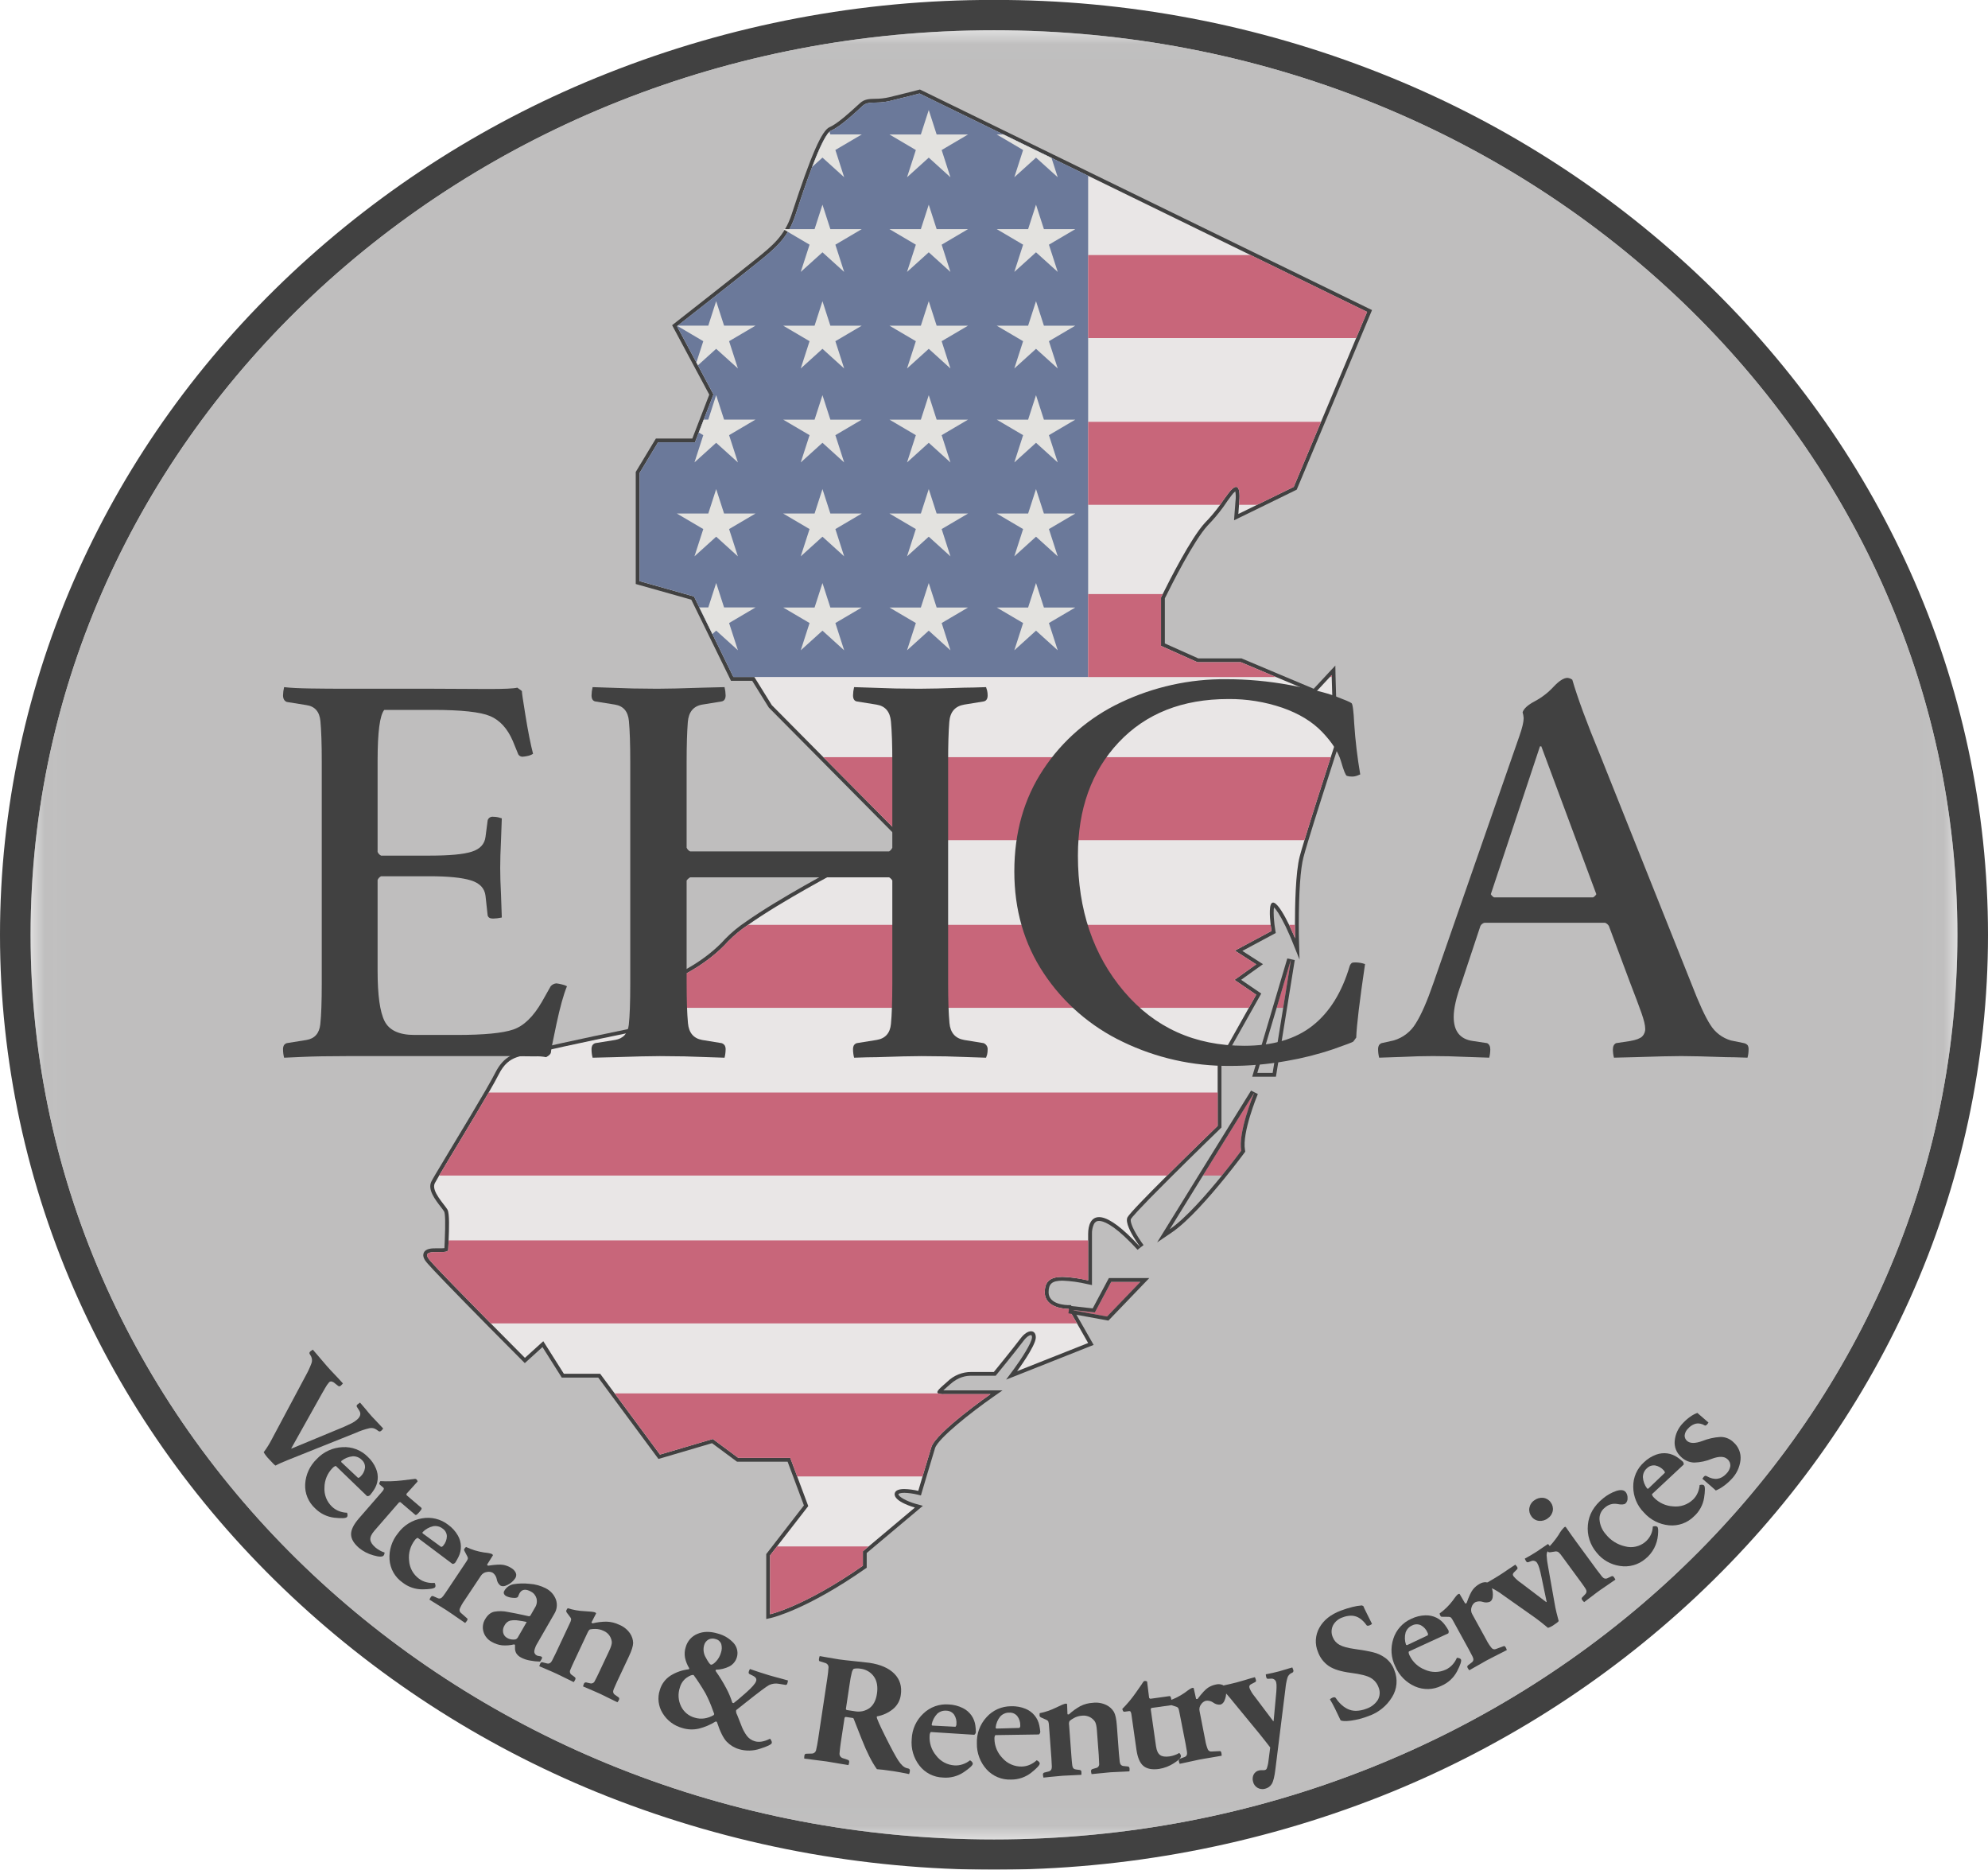 <svg xmlns="http://www.w3.org/2000/svg" width="67" height="63" viewBox="0 0 67 63" fill="none"><g clip-path="url(#clip0_2_737)"><mask id="mask0_2_737" style="mask-type:luminance" maskUnits="userSpaceOnUse" x="-4" y="-6" width="75" height="75"><path d="M70.558 -5.186H-3.558V68.184H70.558V-5.186Z" fill="white"></path></mask><g mask="url(#mask0_2_737)"><mask id="mask1_2_737" style="mask-type:luminance" maskUnits="userSpaceOnUse" x="-4" y="-6" width="75" height="75"><path d="M70.558 -5.186H-3.558V68.184H70.558V-5.186Z" fill="white"></path></mask><g mask="url(#mask1_2_737)"><path d="M33.5 1.019C51.432 1.019 65.969 14.665 65.969 31.498C65.969 48.331 51.432 61.977 33.5 61.977C15.568 61.977 1.031 48.331 1.031 31.498C1.031 14.665 15.568 1.019 33.5 1.019ZM33.5 -0.002C29.04 -0.012 24.619 0.826 20.478 2.467C16.53 4.025 12.917 6.312 9.832 9.205C6.751 12.097 4.332 15.466 2.641 19.218C0.9 23.083 0 27.267 0 31.498C0 35.73 0.9 39.913 2.641 43.778C4.332 47.53 6.751 50.899 9.832 53.791C12.917 56.685 16.53 58.971 20.478 60.53C28.841 63.821 38.159 63.821 46.522 60.53C50.47 58.971 54.083 56.685 57.169 53.791C60.249 50.899 62.668 47.53 64.359 43.778C66.1 39.913 67 35.73 67 31.498C67 27.267 66.1 23.083 64.359 19.218C62.668 15.466 60.249 12.097 57.169 9.205C54.083 6.312 50.47 4.025 46.522 2.467C42.381 0.826 37.96 -0.012 33.5 -0.002Z" fill="#414141"></path><g opacity="0.72"><mask id="mask2_2_737" style="mask-type:luminance" maskUnits="userSpaceOnUse" x="1" y="1" width="65" height="61"><path d="M65.969 1.019H1.031V61.977H65.969V1.019Z" fill="white"></path></mask><g mask="url(#mask2_2_737)"><path d="M65.969 31.498C65.969 48.331 51.432 61.977 33.5 61.977C15.568 61.977 1.031 48.331 1.031 31.498C1.031 14.665 15.568 1.019 33.5 1.019C51.432 1.019 65.969 14.665 65.969 31.498Z" fill="#A6A5A5"></path></g></g></g><path d="M8.887 48.932C8.997 48.784 9.094 48.627 9.177 48.462L10.296 46.365C10.374 46.227 10.442 46.083 10.497 45.934C10.525 45.861 10.521 45.779 10.488 45.708L10.438 45.622C10.429 45.608 10.426 45.591 10.43 45.574C10.437 45.556 10.45 45.54 10.465 45.528C10.489 45.508 10.515 45.49 10.542 45.474C10.594 45.533 10.641 45.587 10.683 45.637L10.788 45.761C10.868 45.858 10.946 45.949 11.023 46.035C11.101 46.124 11.188 46.217 11.283 46.316L11.405 46.445C11.451 46.496 11.502 46.552 11.557 46.612C11.539 46.636 11.517 46.659 11.494 46.68C11.48 46.695 11.463 46.705 11.444 46.71C11.427 46.711 11.41 46.706 11.397 46.696L11.283 46.606C11.252 46.577 11.214 46.557 11.173 46.546C11.158 46.544 11.143 46.546 11.128 46.551C11.114 46.556 11.101 46.564 11.091 46.575C11.04 46.633 10.995 46.697 10.959 46.766C10.897 46.872 10.857 46.941 10.839 46.974L9.816 48.801L9.822 48.809L11.586 48.078C11.692 48.031 11.78 47.99 11.848 47.956C11.915 47.923 11.977 47.881 12.033 47.833C12.148 47.732 12.174 47.631 12.109 47.53L12.029 47.404C12.025 47.397 12.022 47.389 12.02 47.381C12.019 47.373 12.019 47.365 12.021 47.357C12.03 47.339 12.042 47.324 12.058 47.312C12.082 47.292 12.107 47.274 12.134 47.258C12.171 47.299 12.21 47.344 12.249 47.392C12.289 47.441 12.319 47.476 12.339 47.498C12.396 47.57 12.458 47.643 12.525 47.718C12.59 47.79 12.651 47.855 12.709 47.913C12.726 47.932 12.755 47.962 12.795 48.004C12.836 48.046 12.876 48.088 12.913 48.13L12.89 48.164C12.879 48.178 12.867 48.191 12.854 48.203C12.84 48.217 12.822 48.227 12.803 48.232C12.786 48.233 12.769 48.228 12.756 48.218L12.683 48.166C12.649 48.143 12.612 48.127 12.572 48.119C12.532 48.112 12.491 48.112 12.452 48.121C12.296 48.157 12.145 48.208 12 48.274L9.704 49.192C9.604 49.233 9.524 49.267 9.463 49.293C9.403 49.319 9.344 49.348 9.287 49.38C9.261 49.37 9.19 49.301 9.075 49.173C9.003 49.101 8.939 49.02 8.887 48.932Z" fill="#414141"></path><path d="M11.269 51.137C11.024 51.109 10.796 50.998 10.623 50.824C10.509 50.721 10.419 50.593 10.361 50.452C10.302 50.31 10.276 50.157 10.285 50.005C10.303 49.683 10.444 49.38 10.678 49.157C10.902 48.917 11.213 48.774 11.543 48.76C11.699 48.75 11.856 48.774 12.002 48.829C12.148 48.885 12.28 48.97 12.39 49.08C12.512 49.192 12.608 49.328 12.671 49.48C12.721 49.597 12.741 49.724 12.728 49.851C12.715 49.977 12.671 50.098 12.6 50.203C12.56 50.264 12.516 50.322 12.469 50.378C12.456 50.39 12.44 50.398 12.424 50.404C12.407 50.409 12.389 50.411 12.371 50.409L11.322 49.396C11.309 49.395 11.295 49.398 11.283 49.404C11.255 49.419 11.229 49.439 11.207 49.463C11.036 49.637 10.938 49.87 10.935 50.114C10.927 50.234 10.945 50.355 10.989 50.468C11.033 50.581 11.102 50.682 11.19 50.766C11.257 50.83 11.337 50.88 11.424 50.914C11.511 50.948 11.603 50.967 11.696 50.969L11.706 51.003C11.712 51.024 11.714 51.047 11.711 51.069C11.71 51.087 11.703 51.104 11.691 51.117C11.652 51.157 11.512 51.163 11.269 51.137ZM11.507 49.223C11.503 49.229 11.501 49.236 11.5 49.243C11.499 49.25 11.5 49.257 11.502 49.264L12.068 49.796C12.087 49.791 12.105 49.784 12.123 49.776L12.144 49.755C12.23 49.677 12.285 49.572 12.301 49.458C12.306 49.408 12.298 49.358 12.28 49.312C12.261 49.265 12.232 49.223 12.194 49.19C12.155 49.149 12.107 49.117 12.053 49.096C12 49.075 11.943 49.065 11.886 49.068C11.747 49.082 11.616 49.136 11.507 49.223Z" fill="#414141"></path><path d="M12.948 52.377C12.943 52.391 12.935 52.403 12.926 52.414C12.884 52.462 12.768 52.459 12.579 52.403C12.403 52.355 12.241 52.271 12.101 52.156C11.927 52.007 11.837 51.856 11.832 51.703C11.827 51.55 11.915 51.369 12.095 51.161L12.875 50.264C12.902 50.238 12.922 50.206 12.935 50.172C12.937 50.162 12.937 50.152 12.933 50.143C12.93 50.134 12.924 50.127 12.916 50.121L12.807 50.028C12.797 50.02 12.789 50.01 12.784 49.998C12.781 49.987 12.782 49.975 12.786 49.964L12.802 49.935C12.806 49.924 12.812 49.913 12.819 49.904C13.059 49.917 13.3 49.91 13.539 49.882C13.792 49.854 13.933 49.837 13.964 49.831C13.976 49.827 13.99 49.827 14.003 49.83C14.016 49.833 14.028 49.838 14.038 49.847C14.057 49.865 14.07 49.89 14.074 49.916L13.886 50.125C13.837 50.181 13.775 50.25 13.7 50.331C13.697 50.348 13.699 50.365 13.704 50.38L14.204 50.806C14.207 50.814 14.209 50.823 14.209 50.831C14.209 50.84 14.206 50.848 14.202 50.856C14.182 50.887 14.159 50.917 14.134 50.944C14.109 50.975 14.08 51.004 14.049 51.03C14.043 51.036 14.034 51.04 14.025 51.042C14.017 51.045 14.007 51.045 13.998 51.042L13.495 50.613C13.478 50.612 13.462 50.615 13.447 50.622L12.616 51.578C12.519 51.691 12.474 51.789 12.481 51.875C12.489 51.96 12.546 52.048 12.653 52.14C12.701 52.18 12.753 52.215 12.808 52.245C12.856 52.272 12.907 52.294 12.961 52.309C12.961 52.323 12.96 52.336 12.957 52.349L12.948 52.377Z" fill="#414141"></path><path d="M14.247 53.551C14 53.554 13.759 53.472 13.566 53.32C13.44 53.232 13.335 53.117 13.259 52.983C13.184 52.85 13.139 52.701 13.128 52.549C13.106 52.227 13.208 51.91 13.413 51.66C13.605 51.394 13.896 51.214 14.221 51.159C14.375 51.131 14.533 51.135 14.685 51.172C14.837 51.209 14.979 51.277 15.102 51.373C15.237 51.469 15.349 51.593 15.431 51.736C15.495 51.846 15.53 51.97 15.533 52.096C15.537 52.223 15.508 52.349 15.45 52.462C15.418 52.527 15.382 52.591 15.342 52.652C15.331 52.665 15.316 52.675 15.3 52.683C15.284 52.69 15.267 52.694 15.249 52.694L14.082 51.818C14.068 51.818 14.055 51.822 14.044 51.83C14.017 51.848 13.994 51.871 13.976 51.898C13.828 52.092 13.76 52.335 13.787 52.578C13.794 52.698 13.828 52.816 13.885 52.922C13.943 53.028 14.024 53.121 14.122 53.193C14.196 53.249 14.282 53.289 14.373 53.311C14.463 53.334 14.557 53.342 14.65 53.333L14.663 53.365C14.672 53.386 14.676 53.407 14.677 53.43C14.678 53.448 14.673 53.466 14.663 53.481C14.63 53.524 14.491 53.548 14.247 53.551ZM14.243 51.623C14.24 51.63 14.239 51.637 14.239 51.644C14.239 51.651 14.241 51.658 14.244 51.664L14.872 52.123C14.89 52.115 14.907 52.106 14.924 52.096L14.942 52.073C15.017 51.985 15.059 51.874 15.06 51.76C15.059 51.709 15.045 51.66 15.021 51.616C14.997 51.572 14.963 51.535 14.921 51.506C14.877 51.47 14.825 51.444 14.769 51.43C14.714 51.416 14.656 51.413 14.599 51.423C14.464 51.454 14.34 51.524 14.243 51.623Z" fill="#414141"></path><path d="M15.212 54.365C15.153 54.326 15.096 54.288 15.041 54.25C14.977 54.208 14.819 54.11 14.57 53.957L14.474 53.897C14.485 53.868 14.499 53.841 14.517 53.815C14.525 53.799 14.539 53.787 14.554 53.778C14.57 53.774 14.587 53.775 14.602 53.781L14.754 53.848C14.819 53.876 14.879 53.854 14.933 53.781C14.987 53.708 15.04 53.632 15.091 53.554L15.707 52.631C15.732 52.597 15.752 52.561 15.767 52.523C15.771 52.496 15.766 52.469 15.752 52.445L15.659 52.268L15.647 52.242C15.641 52.233 15.639 52.222 15.64 52.212C15.642 52.2 15.647 52.19 15.654 52.181C15.668 52.158 15.686 52.139 15.708 52.123C15.897 52.213 16.098 52.275 16.305 52.307C16.458 52.323 16.551 52.343 16.585 52.364C16.592 52.368 16.598 52.374 16.603 52.38C16.608 52.386 16.612 52.394 16.614 52.402L16.415 52.719C16.416 52.728 16.428 52.74 16.449 52.754C16.695 52.716 16.868 52.707 16.968 52.727C17.064 52.746 17.156 52.783 17.238 52.836C17.303 52.875 17.354 52.931 17.385 52.999C17.397 53.031 17.401 53.064 17.396 53.097C17.391 53.13 17.377 53.162 17.357 53.188C17.295 53.276 17.213 53.346 17.117 53.395C17.009 53.453 16.923 53.461 16.857 53.417C16.795 53.365 16.754 53.291 16.742 53.211C16.727 53.124 16.679 53.046 16.609 52.993C16.549 52.96 16.478 52.95 16.411 52.965C16.369 52.97 16.328 52.985 16.293 53.007C16.257 53.03 16.227 53.06 16.205 53.096L15.655 53.922C15.591 54.01 15.537 54.105 15.495 54.205C15.485 54.229 15.484 54.257 15.491 54.282C15.498 54.308 15.514 54.33 15.535 54.346L15.733 54.52C15.74 54.524 15.746 54.529 15.751 54.536C15.755 54.542 15.757 54.55 15.757 54.558C15.755 54.577 15.747 54.596 15.736 54.611C15.718 54.637 15.698 54.661 15.676 54.683C15.59 54.627 15.489 54.557 15.371 54.475L15.212 54.365Z" fill="#414141"></path><path d="M18.14 55.793L18.174 55.799C18.199 55.801 18.223 55.806 18.245 55.816C18.275 55.832 18.277 55.861 18.253 55.903C18.243 55.921 18.233 55.937 18.222 55.952C18.212 55.967 18.204 55.978 18.2 55.985C18.087 55.983 17.974 55.971 17.863 55.949C17.757 55.932 17.655 55.898 17.56 55.848C17.496 55.816 17.441 55.767 17.401 55.707C17.37 55.652 17.355 55.591 17.357 55.528C17.358 55.461 17.358 55.426 17.357 55.423C17.349 55.416 17.339 55.41 17.329 55.405C17.195 55.437 17.058 55.448 16.921 55.437C16.799 55.423 16.682 55.383 16.576 55.322C16.508 55.286 16.448 55.238 16.4 55.179C16.351 55.121 16.315 55.053 16.294 54.98C16.273 54.91 16.267 54.836 16.277 54.764C16.286 54.691 16.311 54.622 16.349 54.559C16.431 54.416 16.534 54.331 16.657 54.304C16.81 54.277 16.966 54.28 17.118 54.313C17.303 54.346 17.477 54.381 17.642 54.417L17.827 54.458C17.843 54.455 17.857 54.45 17.871 54.443L18.029 54.167C18.059 54.122 18.079 54.071 18.088 54.018C18.097 53.964 18.095 53.91 18.082 53.857C18.069 53.809 18.045 53.763 18.014 53.724C17.982 53.684 17.942 53.651 17.897 53.628C17.718 53.527 17.588 53.545 17.508 53.684C17.496 53.706 17.485 53.729 17.477 53.752L17.455 53.806C17.428 53.837 17.367 53.846 17.273 53.835C17.198 53.83 17.125 53.81 17.058 53.777C17.025 53.76 17 53.733 16.985 53.7C16.979 53.685 16.977 53.669 16.978 53.652C16.979 53.636 16.985 53.62 16.994 53.606C17.025 53.548 17.068 53.497 17.122 53.458C17.175 53.418 17.236 53.391 17.302 53.378C17.479 53.349 17.66 53.344 17.839 53.364C18.036 53.375 18.228 53.428 18.402 53.52C18.557 53.6 18.676 53.734 18.736 53.896C18.764 53.976 18.773 54.061 18.763 54.144C18.753 54.228 18.724 54.308 18.679 54.379L18.114 55.36C18.062 55.44 18.026 55.529 18.007 55.623C18.002 55.654 18.007 55.685 18.022 55.713C18.037 55.741 18.06 55.763 18.088 55.776C18.104 55.785 18.122 55.791 18.14 55.793ZM16.957 55.008C16.965 55.047 16.982 55.083 17.006 55.115C17.03 55.146 17.06 55.172 17.096 55.19C17.143 55.217 17.196 55.234 17.251 55.24C17.293 55.246 17.335 55.245 17.376 55.236C17.415 55.22 17.446 55.189 17.463 55.151L17.751 54.65C17.662 54.63 17.572 54.614 17.481 54.602C17.383 54.585 17.284 54.586 17.187 54.606C17.147 54.619 17.11 54.641 17.078 54.668C17.047 54.696 17.021 54.73 17.003 54.767C16.957 54.839 16.941 54.925 16.957 55.008Z" fill="#414141"></path><path d="M20.702 57.304C20.459 57.182 20.304 57.106 20.237 57.076C20.138 57.03 19.942 56.945 19.651 56.822C19.657 56.792 19.666 56.762 19.678 56.733C19.685 56.717 19.696 56.703 19.711 56.693C19.726 56.686 19.742 56.684 19.758 56.687L19.886 56.716C19.918 56.725 19.953 56.722 19.982 56.707C20.012 56.692 20.035 56.667 20.046 56.636C20.085 56.564 20.129 56.478 20.176 56.377L20.531 55.622C20.596 55.485 20.625 55.385 20.619 55.32C20.611 55.249 20.586 55.18 20.547 55.119C20.497 55.042 20.424 54.982 20.338 54.947C20.25 54.905 20.154 54.884 20.057 54.885C19.999 54.884 19.94 54.889 19.883 54.901C19.86 54.91 19.833 54.946 19.802 55.011L19.341 55.992C19.293 56.093 19.255 56.181 19.224 56.257C19.208 56.286 19.203 56.319 19.21 56.352C19.218 56.384 19.238 56.412 19.265 56.43L19.37 56.508C19.384 56.517 19.393 56.531 19.396 56.547C19.397 56.565 19.392 56.582 19.384 56.597C19.37 56.625 19.354 56.652 19.335 56.677L19.279 56.648C19.037 56.527 18.867 56.444 18.771 56.4C18.642 56.34 18.512 56.284 18.383 56.23C18.254 56.176 18.185 56.147 18.176 56.142C18.183 56.112 18.193 56.083 18.206 56.054C18.212 56.038 18.223 56.023 18.238 56.013C18.253 56.006 18.27 56.004 18.286 56.009L18.437 56.048C18.507 56.064 18.563 56.033 18.604 55.955C18.645 55.877 18.686 55.795 18.727 55.709L19.207 54.687C19.227 54.651 19.241 54.611 19.248 54.57C19.25 54.544 19.241 54.518 19.224 54.497L19.102 54.334C19.097 54.322 19.092 54.311 19.085 54.3C19.079 54.289 19.081 54.27 19.093 54.244C19.104 54.223 19.117 54.203 19.132 54.185C19.315 54.244 19.505 54.278 19.697 54.286C19.897 54.296 20.016 54.31 20.054 54.327C20.076 54.337 20.088 54.348 20.091 54.361L19.933 54.667C19.936 54.676 19.95 54.686 19.972 54.696C20.127 54.659 20.285 54.639 20.444 54.639C20.593 54.644 20.738 54.68 20.872 54.745C21.017 54.804 21.143 54.904 21.232 55.032C21.298 55.128 21.335 55.24 21.338 55.356C21.337 55.458 21.291 55.607 21.2 55.801L20.795 56.662C20.755 56.748 20.718 56.832 20.684 56.913C20.65 56.995 20.662 57.057 20.72 57.1L20.847 57.189C20.859 57.199 20.867 57.212 20.87 57.226C20.871 57.244 20.867 57.261 20.859 57.277C20.846 57.306 20.828 57.332 20.808 57.355L20.702 57.304Z" fill="#414141"></path><path d="M24.493 58.685C24.378 58.566 24.268 58.344 24.161 58.018C24.154 58.013 24.146 58.009 24.138 58.006C24.13 58.005 24.123 58.004 24.115 58.005C23.942 58.113 23.753 58.194 23.555 58.243C23.369 58.286 23.175 58.279 22.993 58.222C22.716 58.146 22.48 57.968 22.332 57.724C22.26 57.608 22.214 57.479 22.198 57.344C22.181 57.209 22.195 57.072 22.238 56.943C22.294 56.744 22.421 56.573 22.595 56.46C22.782 56.342 22.995 56.268 23.215 56.244L23.226 56.226C23.227 56.22 23.228 56.213 23.227 56.206C23.162 56.1 23.115 55.983 23.088 55.862C23.064 55.739 23.072 55.612 23.111 55.494C23.139 55.395 23.189 55.303 23.257 55.226C23.326 55.149 23.411 55.089 23.507 55.05C23.706 54.965 23.935 54.962 24.195 55.041C24.4 55.094 24.585 55.206 24.727 55.362C24.778 55.42 24.816 55.489 24.836 55.563C24.857 55.637 24.86 55.715 24.846 55.791C24.832 55.867 24.8 55.938 24.754 56C24.708 56.062 24.648 56.113 24.579 56.149C24.439 56.218 24.286 56.255 24.13 56.258C24.125 56.264 24.122 56.27 24.119 56.276L24.117 56.299C24.251 56.488 24.372 56.685 24.48 56.89C24.562 57.043 24.629 57.204 24.681 57.37C24.689 57.372 24.697 57.376 24.704 57.379C24.711 57.382 24.719 57.383 24.726 57.383C24.803 57.327 24.942 57.21 25.143 57.032C25.344 56.855 25.457 56.725 25.482 56.644C25.489 56.627 25.492 56.609 25.49 56.592C25.489 56.574 25.484 56.556 25.475 56.54C25.452 56.508 25.421 56.483 25.384 56.466L25.263 56.406C25.256 56.403 25.249 56.398 25.244 56.392C25.238 56.386 25.234 56.379 25.232 56.371C25.229 56.352 25.232 56.333 25.238 56.316C25.247 56.288 25.259 56.261 25.274 56.235C25.488 56.31 25.701 56.379 25.915 56.444C26.018 56.474 26.163 56.515 26.352 56.564C26.396 56.578 26.465 56.597 26.555 56.62C26.553 56.65 26.548 56.679 26.539 56.707C26.535 56.726 26.526 56.745 26.513 56.76C26.506 56.765 26.499 56.769 26.491 56.77C26.483 56.772 26.475 56.771 26.468 56.769L26.257 56.734C26.144 56.712 26.027 56.726 25.923 56.774C25.834 56.82 25.568 57.019 25.125 57.371L24.816 57.616C24.813 57.624 24.81 57.632 24.806 57.639C24.806 57.689 24.819 57.739 24.844 57.782C24.875 57.857 24.921 57.971 24.98 58.126C25.026 58.255 25.091 58.377 25.172 58.488C25.239 58.575 25.332 58.638 25.438 58.668C25.582 58.712 25.754 58.683 25.953 58.583C25.971 58.606 25.986 58.631 25.999 58.657C26.012 58.679 26.016 58.704 26.011 58.728C25.996 58.778 25.865 58.842 25.617 58.92C25.388 58.998 25.14 59.004 24.908 58.936C24.75 58.89 24.607 58.803 24.493 58.685ZM24.052 57.788C24.06 57.779 24.065 57.77 24.069 57.759C24.07 57.755 24.071 57.751 24.07 57.746L24.028 57.635C23.959 57.436 23.875 57.242 23.777 57.055C23.655 56.843 23.522 56.637 23.377 56.438C23.329 56.424 23.251 56.453 23.143 56.526C23.03 56.607 22.949 56.725 22.913 56.859C22.843 57.066 22.856 57.291 22.951 57.488C22.995 57.581 23.059 57.664 23.139 57.731C23.219 57.798 23.312 57.847 23.413 57.874C23.519 57.907 23.632 57.916 23.742 57.899C23.852 57.882 23.957 57.844 24.052 57.788ZM23.788 55.851C23.866 55.998 23.923 56.077 23.958 56.087C23.994 56.098 24.05 56.064 24.126 55.986C24.206 55.903 24.264 55.801 24.296 55.691C24.331 55.595 24.335 55.492 24.308 55.394C24.293 55.352 24.268 55.315 24.235 55.285C24.201 55.256 24.161 55.236 24.117 55.226C24.078 55.212 24.037 55.206 23.995 55.209C23.954 55.212 23.914 55.223 23.877 55.242C23.84 55.263 23.809 55.29 23.783 55.324C23.758 55.357 23.74 55.394 23.73 55.435C23.71 55.504 23.706 55.577 23.716 55.649C23.726 55.72 23.75 55.789 23.788 55.851Z" fill="#414141"></path><path d="M29.554 59.61C29.387 59.379 29.215 59.04 29.039 58.593C28.863 58.146 28.773 57.918 28.77 57.909C28.765 57.898 28.756 57.889 28.745 57.885L28.501 57.849C28.492 57.851 28.484 57.855 28.478 57.86C28.471 57.866 28.466 57.873 28.463 57.881L28.335 58.724C28.316 58.856 28.303 58.968 28.296 59.06C28.289 59.097 28.295 59.136 28.314 59.169C28.334 59.201 28.364 59.226 28.401 59.238L28.578 59.297C28.593 59.302 28.607 59.313 28.615 59.328C28.621 59.346 28.622 59.365 28.618 59.383C28.613 59.414 28.605 59.444 28.594 59.473C28.485 59.454 28.401 59.44 28.343 59.431C28.122 59.392 27.961 59.365 27.862 59.35C27.756 59.334 27.584 59.312 27.347 59.284L27.105 59.253C27.103 59.222 27.104 59.191 27.109 59.16C27.11 59.142 27.116 59.123 27.127 59.108C27.133 59.102 27.139 59.097 27.147 59.094C27.154 59.091 27.162 59.089 27.17 59.089L27.36 59.084C27.396 59.084 27.431 59.07 27.458 59.046C27.485 59.021 27.503 58.988 27.507 58.952C27.528 58.866 27.55 58.752 27.571 58.611L27.882 56.55C27.903 56.409 27.916 56.294 27.921 56.204C27.928 56.169 27.922 56.132 27.903 56.1C27.884 56.069 27.855 56.046 27.82 56.034L27.64 55.977C27.632 55.977 27.624 55.975 27.617 55.97C27.61 55.965 27.606 55.958 27.603 55.951C27.598 55.93 27.598 55.909 27.602 55.889C27.607 55.858 27.615 55.828 27.626 55.799L27.881 55.844C27.939 55.853 28.006 55.864 28.082 55.878C28.158 55.892 28.221 55.902 28.271 55.91C28.394 55.928 28.58 55.949 28.829 55.974C29.078 55.999 29.235 56.017 29.3 56.026C29.675 56.082 29.956 56.205 30.143 56.395C30.33 56.586 30.402 56.825 30.358 57.113C30.334 57.297 30.24 57.465 30.096 57.584C29.94 57.711 29.754 57.796 29.555 57.831C29.554 57.837 29.552 57.844 29.549 57.85C29.543 57.891 29.64 58.111 29.838 58.509C30.037 58.907 30.182 59.177 30.274 59.317C30.366 59.457 30.456 59.542 30.545 59.57L30.626 59.592C30.642 59.599 30.654 59.611 30.661 59.626C30.666 59.646 30.667 59.666 30.663 59.686C30.658 59.716 30.65 59.746 30.639 59.775C30.408 59.728 30.234 59.695 30.116 59.678C29.841 59.637 29.653 59.615 29.554 59.61ZM28.77 56.228C28.736 56.266 28.714 56.314 28.705 56.364C28.677 56.477 28.655 56.592 28.64 56.708L28.508 57.583C28.509 57.59 28.513 57.597 28.518 57.603C28.523 57.609 28.529 57.614 28.536 57.617L28.809 57.658C28.895 57.674 28.982 57.673 29.067 57.656C29.152 57.638 29.232 57.602 29.303 57.553C29.437 57.454 29.521 57.293 29.555 57.07C29.591 56.831 29.557 56.638 29.453 56.49C29.401 56.416 29.334 56.355 29.256 56.309C29.177 56.263 29.09 56.234 29 56.224C28.924 56.211 28.846 56.212 28.77 56.228Z" fill="#414141"></path><path d="M32.477 59.713C32.273 59.85 32.027 59.913 31.781 59.892C31.626 59.887 31.475 59.849 31.337 59.779C31.2 59.709 31.08 59.61 30.986 59.488C30.788 59.232 30.696 58.912 30.727 58.591C30.739 58.265 30.881 57.956 31.122 57.732C31.235 57.624 31.369 57.542 31.516 57.489C31.663 57.437 31.82 57.417 31.976 57.429C32.142 57.436 32.304 57.478 32.452 57.552C32.567 57.609 32.665 57.693 32.739 57.797C32.812 57.901 32.858 58.021 32.873 58.147C32.883 58.219 32.888 58.291 32.889 58.364C32.887 58.381 32.881 58.398 32.871 58.413C32.862 58.428 32.85 58.441 32.836 58.451L31.373 58.358C31.362 58.365 31.354 58.376 31.348 58.389C31.336 58.418 31.33 58.45 31.33 58.482C31.314 58.725 31.393 58.965 31.551 59.152C31.624 59.249 31.718 59.329 31.825 59.386C31.933 59.443 32.051 59.476 32.173 59.483C32.267 59.488 32.36 59.475 32.448 59.444C32.537 59.414 32.619 59.369 32.692 59.311L32.721 59.33C32.739 59.342 32.755 59.358 32.768 59.377C32.779 59.391 32.785 59.409 32.785 59.427C32.781 59.481 32.679 59.577 32.477 59.713ZM31.399 58.107C31.401 58.114 31.403 58.121 31.407 58.127C31.411 58.133 31.416 58.137 31.422 58.141L32.202 58.181C32.213 58.164 32.222 58.147 32.231 58.13L32.233 58.1C32.246 57.986 32.219 57.871 32.157 57.774C32.127 57.733 32.089 57.7 32.044 57.676C31.999 57.653 31.95 57.64 31.899 57.639C31.842 57.634 31.784 57.64 31.73 57.658C31.676 57.677 31.626 57.706 31.584 57.745C31.489 57.846 31.424 57.971 31.399 58.107Z" fill="#414141"></path><path d="M34.757 59.727C34.564 59.879 34.324 59.962 34.077 59.96C33.923 59.967 33.769 59.94 33.626 59.881C33.483 59.822 33.356 59.733 33.252 59.619C33.035 59.379 32.917 59.067 32.923 58.745C32.909 58.418 33.026 58.099 33.248 57.858C33.352 57.742 33.479 57.649 33.622 57.585C33.764 57.522 33.919 57.489 34.075 57.489C34.241 57.483 34.407 57.512 34.56 57.574C34.679 57.622 34.784 57.698 34.865 57.796C34.947 57.894 35.002 58.01 35.027 58.135C35.042 58.206 35.054 58.277 35.06 58.35C35.059 58.367 35.054 58.384 35.047 58.4C35.038 58.415 35.027 58.429 35.014 58.44L33.548 58.462C33.538 58.47 33.53 58.482 33.526 58.495C33.516 58.525 33.513 58.557 33.515 58.589C33.519 58.833 33.617 59.066 33.789 59.24C33.87 59.331 33.969 59.403 34.081 59.451C34.193 59.5 34.314 59.524 34.436 59.521C34.529 59.519 34.621 59.499 34.707 59.461C34.792 59.424 34.871 59.372 34.939 59.309L34.969 59.326C34.989 59.337 35.006 59.351 35.02 59.369C35.032 59.382 35.04 59.399 35.041 59.417C35.042 59.472 34.947 59.575 34.757 59.727ZM33.555 58.21C33.556 58.217 33.559 58.223 33.564 58.229C33.568 58.234 33.574 58.239 33.58 58.242L34.361 58.22C34.37 58.203 34.378 58.186 34.385 58.168L34.385 58.138C34.389 58.023 34.353 57.91 34.283 57.819C34.251 57.781 34.209 57.75 34.163 57.73C34.117 57.71 34.066 57.702 34.016 57.705C33.958 57.703 33.901 57.714 33.849 57.737C33.796 57.759 33.749 57.793 33.71 57.835C33.623 57.942 33.569 58.072 33.555 58.21Z" fill="#414141"></path><path d="M37.944 59.689C37.673 59.701 37.5 59.709 37.426 59.714C37.317 59.722 37.105 59.743 36.789 59.776C36.78 59.746 36.774 59.715 36.77 59.685C36.768 59.667 36.771 59.65 36.779 59.634C36.788 59.621 36.801 59.611 36.817 59.606L36.943 59.569C36.976 59.562 37.004 59.543 37.023 59.515C37.041 59.488 37.049 59.455 37.044 59.422C37.042 59.341 37.038 59.244 37.03 59.133L36.968 58.303C36.957 58.152 36.933 58.05 36.896 57.997C36.853 57.939 36.798 57.891 36.734 57.856C36.652 57.814 36.559 57.796 36.467 57.807C36.37 57.813 36.276 57.84 36.191 57.888C36.139 57.915 36.091 57.948 36.047 57.986C36.027 58.028 36.021 58.076 36.031 58.121L36.111 59.2C36.119 59.311 36.128 59.407 36.139 59.488C36.15 59.569 36.191 59.612 36.26 59.619L36.39 59.637C36.406 59.639 36.422 59.646 36.432 59.658C36.441 59.673 36.446 59.691 36.446 59.708C36.448 59.739 36.447 59.77 36.443 59.801L36.38 59.803C36.108 59.814 35.919 59.824 35.814 59.831C35.672 59.842 35.531 59.855 35.391 59.87C35.252 59.885 35.177 59.893 35.167 59.894C35.158 59.864 35.153 59.833 35.15 59.802C35.148 59.785 35.15 59.767 35.158 59.751C35.167 59.737 35.181 59.728 35.197 59.724L35.349 59.685C35.418 59.665 35.451 59.611 35.449 59.523C35.447 59.435 35.442 59.344 35.435 59.249L35.352 58.126C35.351 58.084 35.343 58.043 35.33 58.003C35.318 57.98 35.298 57.961 35.273 57.951L35.085 57.867C35.075 57.859 35.065 57.852 35.054 57.846C35.043 57.839 35.036 57.822 35.034 57.794C35.033 57.77 35.035 57.746 35.039 57.723C35.228 57.686 35.41 57.624 35.582 57.539C35.761 57.451 35.872 57.405 35.914 57.402C35.923 57.401 35.931 57.401 35.94 57.403C35.948 57.405 35.956 57.408 35.963 57.414L35.976 57.758C35.991 57.765 36.008 57.768 36.024 57.764C36.14 57.657 36.269 57.563 36.408 57.486C36.54 57.419 36.685 57.381 36.834 57.373C36.99 57.354 37.148 57.381 37.29 57.45C37.395 57.502 37.482 57.582 37.542 57.681C37.592 57.771 37.624 57.923 37.64 58.137L37.71 59.084C37.717 59.178 37.726 59.269 37.737 59.357C37.747 59.444 37.788 59.493 37.86 59.503L38.015 59.519C38.03 59.522 38.043 59.529 38.053 59.54C38.063 59.555 38.068 59.572 38.068 59.59C38.071 59.621 38.069 59.653 38.063 59.683L37.944 59.689Z" fill="#414141"></path><path d="M39.786 59.117C39.793 59.13 39.797 59.144 39.8 59.158C39.808 59.221 39.729 59.304 39.562 59.409C39.41 59.508 39.239 59.574 39.059 59.602C38.831 59.633 38.657 59.6 38.538 59.503C38.418 59.406 38.339 59.221 38.3 58.95L38.133 57.777C38.131 57.74 38.12 57.705 38.103 57.672C38.097 57.664 38.089 57.658 38.08 57.655C38.071 57.652 38.061 57.651 38.052 57.653L37.91 57.673C37.897 57.675 37.883 57.674 37.871 57.67C37.861 57.665 37.852 57.657 37.847 57.646L37.835 57.615C37.829 57.605 37.825 57.593 37.823 57.581C37.991 57.412 38.145 57.228 38.281 57.032C38.426 56.825 38.507 56.709 38.522 56.682C38.528 56.67 38.537 56.66 38.547 56.652C38.558 56.644 38.57 56.639 38.583 56.637C38.61 56.635 38.637 56.642 38.66 56.657L38.694 56.934C38.705 57.008 38.716 57.099 38.728 57.208C38.739 57.221 38.753 57.231 38.768 57.238L39.421 57.147C39.43 57.149 39.437 57.154 39.444 57.16C39.45 57.166 39.455 57.173 39.458 57.181C39.469 57.216 39.476 57.253 39.48 57.29C39.487 57.329 39.49 57.369 39.489 57.409C39.489 57.418 39.487 57.427 39.483 57.435C39.479 57.443 39.473 57.45 39.465 57.455L38.807 57.547C38.795 57.558 38.786 57.573 38.782 57.588L38.96 58.837C38.981 58.984 39.027 59.083 39.097 59.133C39.166 59.184 39.271 59.199 39.411 59.18C39.473 59.171 39.534 59.156 39.593 59.134C39.645 59.117 39.696 59.093 39.743 59.063C39.753 59.071 39.762 59.081 39.77 59.092L39.786 59.117Z" fill="#414141"></path><path d="M40.616 59.252C40.547 59.265 40.479 59.277 40.413 59.288C40.337 59.303 40.156 59.342 39.869 59.406L39.758 59.429C39.746 59.401 39.737 59.371 39.73 59.341C39.726 59.324 39.726 59.305 39.732 59.288C39.74 59.274 39.752 59.263 39.768 59.257L39.923 59.2C39.99 59.175 40.017 59.118 40.004 59.028C39.99 58.938 39.975 58.848 39.957 58.756L39.744 57.67C39.738 57.629 39.726 57.59 39.71 57.552C39.694 57.53 39.671 57.513 39.645 57.506L39.453 57.444L39.425 57.434C39.415 57.431 39.406 57.426 39.399 57.417C39.393 57.408 39.389 57.397 39.388 57.385C39.382 57.36 39.381 57.333 39.385 57.307C39.583 57.24 39.771 57.145 39.941 57.025C40.062 56.931 40.143 56.88 40.182 56.872C40.19 56.87 40.198 56.869 40.206 56.87C40.215 56.871 40.222 56.874 40.23 56.878L40.311 57.243C40.327 57.249 40.344 57.249 40.36 57.244C40.51 57.046 40.627 56.92 40.712 56.865C40.794 56.812 40.886 56.775 40.983 56.756C41.056 56.739 41.133 56.744 41.203 56.771C41.233 56.785 41.26 56.807 41.28 56.834C41.3 56.861 41.312 56.892 41.316 56.925C41.334 57.031 41.325 57.138 41.291 57.239C41.255 57.355 41.199 57.42 41.121 57.435C41.039 57.441 40.958 57.417 40.892 57.368C40.821 57.316 40.732 57.293 40.644 57.304C40.578 57.322 40.52 57.364 40.482 57.421C40.456 57.454 40.438 57.492 40.428 57.533C40.419 57.574 40.419 57.617 40.429 57.657L40.619 58.629C40.636 58.736 40.665 58.841 40.705 58.941C40.715 58.966 40.734 58.986 40.757 58.999C40.78 59.013 40.807 59.018 40.834 59.014L41.098 59.002C41.105 58.999 41.114 58.999 41.121 59.001C41.129 59.003 41.136 59.007 41.142 59.012C41.154 59.028 41.161 59.046 41.164 59.065C41.17 59.096 41.172 59.127 41.172 59.157C41.071 59.177 40.95 59.198 40.807 59.22L40.616 59.252Z" fill="#414141"></path><path d="M42.249 59.793C42.267 59.758 42.293 59.727 42.324 59.702C42.356 59.678 42.393 59.66 42.432 59.652C42.465 59.645 42.5 59.642 42.534 59.645C42.567 59.647 42.599 59.645 42.632 59.639C42.648 59.634 42.663 59.626 42.675 59.614C42.686 59.602 42.695 59.587 42.699 59.571C42.717 59.516 42.73 59.46 42.741 59.404L42.809 58.878C42.748 58.796 42.626 58.642 42.444 58.414L41.571 57.353C41.503 57.267 41.434 57.185 41.365 57.106C41.34 57.072 41.308 57.044 41.271 57.025C41.233 57.005 41.192 56.994 41.15 56.993L41.099 56.996C41.062 56.995 41.038 56.973 41.026 56.93C41.02 56.901 41.015 56.872 41.014 56.843C41.106 56.819 41.209 56.795 41.322 56.77L41.47 56.737C41.525 56.723 41.585 56.708 41.651 56.693C41.716 56.676 41.777 56.659 41.835 56.642L41.985 56.598C42.097 56.563 42.2 56.534 42.292 56.51C42.305 56.536 42.316 56.564 42.324 56.592C42.331 56.61 42.332 56.629 42.329 56.648C42.321 56.662 42.309 56.674 42.293 56.68L42.172 56.743C42.147 56.753 42.126 56.771 42.112 56.794C42.102 56.819 42.101 56.847 42.11 56.872C42.151 56.975 42.21 57.072 42.282 57.157L42.91 57.991L42.924 57.987L42.999 57.172C43.026 56.919 43.03 56.758 43.011 56.689C43.004 56.648 42.981 56.613 42.948 56.589C42.914 56.565 42.872 56.554 42.831 56.56L42.736 56.565C42.721 56.566 42.707 56.561 42.695 56.552C42.684 56.537 42.676 56.52 42.673 56.501C42.666 56.473 42.662 56.444 42.66 56.414C42.805 56.387 42.958 56.352 43.117 56.311C43.18 56.294 43.277 56.266 43.409 56.224C43.441 56.216 43.489 56.202 43.554 56.182C43.567 56.208 43.577 56.235 43.586 56.263C43.593 56.279 43.594 56.297 43.59 56.314C43.585 56.33 43.575 56.345 43.561 56.355L43.514 56.377C43.484 56.393 43.456 56.416 43.435 56.443C43.413 56.47 43.397 56.501 43.388 56.534C43.355 56.653 43.333 56.774 43.322 56.897L42.986 59.593C42.956 59.851 42.915 60.022 42.862 60.106C42.813 60.187 42.733 60.245 42.64 60.268C42.597 60.281 42.553 60.285 42.509 60.279C42.465 60.275 42.422 60.261 42.384 60.239C42.345 60.217 42.312 60.187 42.285 60.151C42.259 60.115 42.24 60.075 42.231 60.032C42.207 59.953 42.214 59.868 42.249 59.793Z" fill="#414141"></path><path d="M45.18 57.961C45.109 57.808 45.044 57.673 44.986 57.556C44.927 57.438 44.872 57.338 44.821 57.256C44.848 57.231 44.88 57.211 44.914 57.197C44.969 57.176 45.006 57.185 45.026 57.223C45.064 57.284 45.109 57.34 45.161 57.391C45.229 57.464 45.31 57.525 45.399 57.572C45.49 57.619 45.591 57.644 45.694 57.644C45.815 57.642 45.935 57.618 46.047 57.574C46.206 57.522 46.343 57.418 46.434 57.279C46.472 57.213 46.494 57.139 46.498 57.063C46.502 56.987 46.487 56.911 46.456 56.841C46.408 56.713 46.318 56.605 46.199 56.535C46.079 56.463 45.855 56.406 45.526 56.364C45.198 56.322 44.951 56.246 44.786 56.136C44.615 56.019 44.486 55.852 44.418 55.658C44.363 55.528 44.339 55.387 44.347 55.246C44.356 55.105 44.396 54.967 44.466 54.844C44.608 54.587 44.85 54.395 45.19 54.267C45.316 54.219 45.444 54.179 45.575 54.146C45.68 54.119 45.788 54.1 45.896 54.092C45.936 54.107 45.954 54.116 45.95 54.12C45.946 54.123 46.009 54.254 46.139 54.513L46.239 54.712C46.23 54.723 46.219 54.732 46.206 54.739C46.19 54.75 46.173 54.758 46.155 54.765C46.101 54.785 46.066 54.781 46.05 54.751C46.018 54.704 45.982 54.661 45.941 54.622C45.887 54.567 45.825 54.521 45.756 54.487C45.685 54.454 45.607 54.437 45.528 54.438C45.435 54.44 45.342 54.458 45.255 54.493C45.114 54.538 44.995 54.635 44.925 54.765C44.895 54.827 44.879 54.894 44.877 54.962C44.876 55.031 44.889 55.099 44.917 55.161C44.959 55.272 45.039 55.363 45.144 55.42C45.253 55.482 45.427 55.529 45.667 55.562C45.907 55.594 46.106 55.63 46.265 55.668C46.422 55.704 46.569 55.772 46.697 55.868C46.833 55.972 46.936 56.113 46.992 56.274C47.053 56.421 47.078 56.581 47.064 56.739C47.05 56.897 46.999 57.05 46.913 57.185C46.733 57.481 46.454 57.705 46.125 57.819C45.933 57.894 45.733 57.946 45.529 57.975C45.347 57.998 45.23 57.994 45.18 57.961Z" fill="#414141"></path><path d="M49.107 56.312C48.993 56.529 48.808 56.701 48.581 56.799C48.443 56.868 48.292 56.906 48.137 56.91C47.983 56.913 47.829 56.883 47.688 56.821C47.391 56.69 47.155 56.452 47.028 56.156C46.88 55.863 46.856 55.525 46.959 55.214C47.006 55.067 47.084 54.93 47.188 54.815C47.292 54.699 47.419 54.607 47.562 54.544C47.711 54.471 47.874 54.431 48.04 54.426C48.168 54.422 48.295 54.449 48.41 54.505C48.525 54.562 48.623 54.646 48.697 54.749C48.741 54.808 48.78 54.869 48.816 54.932C48.822 54.949 48.825 54.966 48.824 54.984C48.823 55.001 48.819 55.018 48.811 55.034L47.482 55.645C47.476 55.657 47.473 55.67 47.475 55.684C47.479 55.716 47.489 55.746 47.504 55.775C47.608 55.996 47.793 56.169 48.022 56.258C48.133 56.309 48.254 56.334 48.376 56.334C48.498 56.333 48.618 56.306 48.728 56.254C48.813 56.215 48.889 56.159 48.951 56.09C49.014 56.021 49.064 55.943 49.1 55.857L49.135 55.861C49.157 55.863 49.179 55.869 49.199 55.879C49.216 55.887 49.23 55.899 49.238 55.915C49.261 55.965 49.218 56.097 49.107 56.312ZM47.384 55.412C47.388 55.418 47.394 55.423 47.4 55.426C47.406 55.429 47.413 55.431 47.42 55.431L48.124 55.097C48.126 55.077 48.126 55.058 48.125 55.039L48.112 55.012C48.069 54.905 47.99 54.816 47.888 54.761C47.842 54.739 47.792 54.728 47.742 54.729C47.691 54.729 47.641 54.742 47.596 54.765C47.544 54.787 47.496 54.82 47.457 54.862C47.419 54.904 47.389 54.953 47.371 55.007C47.336 55.141 47.34 55.281 47.384 55.412Z" fill="#414141"></path><path d="M50.282 55.852C50.221 55.885 50.16 55.917 50.1 55.947C50.032 55.984 49.871 56.075 49.617 56.221L49.519 56.277C49.498 56.254 49.48 56.228 49.465 56.201C49.456 56.186 49.45 56.169 49.45 56.151C49.454 56.135 49.463 56.12 49.476 56.11L49.606 56.009C49.663 55.965 49.671 55.903 49.631 55.821C49.591 55.74 49.548 55.658 49.503 55.576L48.969 54.604C48.951 54.567 48.928 54.532 48.901 54.501C48.879 54.485 48.852 54.476 48.825 54.477L48.623 54.475L48.594 54.474C48.583 54.474 48.572 54.472 48.563 54.466C48.555 54.458 48.548 54.449 48.543 54.439C48.53 54.416 48.521 54.391 48.517 54.365C48.685 54.242 48.835 54.096 48.961 53.93C49.048 53.804 49.109 53.731 49.144 53.712C49.151 53.708 49.159 53.705 49.167 53.703C49.175 53.702 49.183 53.702 49.191 53.704L49.38 54.028C49.397 54.028 49.414 54.023 49.427 54.014C49.509 53.78 49.583 53.625 49.647 53.548C49.709 53.472 49.786 53.41 49.872 53.363C49.937 53.324 50.011 53.306 50.086 53.311C50.12 53.316 50.152 53.328 50.179 53.348C50.206 53.368 50.228 53.394 50.242 53.425C50.29 53.52 50.315 53.625 50.313 53.731C50.314 53.853 50.28 53.932 50.211 53.969C50.135 53.999 50.05 54 49.972 53.973C49.888 53.945 49.797 53.95 49.716 53.986C49.658 54.024 49.616 54.081 49.597 54.146C49.583 54.185 49.577 54.227 49.58 54.269C49.584 54.311 49.597 54.352 49.618 54.388L50.096 55.257C50.144 55.354 50.204 55.445 50.273 55.529C50.29 55.549 50.314 55.563 50.34 55.569C50.366 55.575 50.393 55.572 50.418 55.56L50.666 55.469C50.672 55.465 50.68 55.462 50.688 55.462C50.696 55.461 50.704 55.463 50.711 55.466C50.727 55.477 50.74 55.493 50.748 55.51C50.763 55.538 50.775 55.566 50.784 55.596C50.694 55.644 50.584 55.7 50.455 55.764L50.282 55.852Z" fill="#414141"></path><path d="M52.17 54.848C52.115 54.8 52.039 54.738 51.943 54.663C51.847 54.588 51.759 54.522 51.679 54.466L50.646 53.738C50.544 53.661 50.436 53.592 50.322 53.534C50.293 53.519 50.261 53.51 50.229 53.509C50.197 53.507 50.164 53.512 50.134 53.524L50.084 53.544C50.067 53.548 50.049 53.546 50.033 53.538C50.017 53.53 50.004 53.517 49.997 53.501C49.982 53.476 49.969 53.45 49.958 53.422C50.037 53.372 50.127 53.318 50.227 53.261L50.359 53.183C50.407 53.153 50.46 53.12 50.518 53.086C50.577 53.048 50.632 53.012 50.682 52.979L50.811 52.891C50.906 52.825 50.992 52.768 51.07 52.718C51.09 52.74 51.109 52.762 51.126 52.787C51.137 52.801 51.144 52.819 51.145 52.838C51.144 52.853 51.137 52.868 51.125 52.879L51.025 52.978C51.006 52.994 50.993 53.016 50.987 53.04C50.985 53.064 50.992 53.088 51.007 53.107C51.081 53.195 51.167 53.272 51.263 53.336L52.113 53.981L52.126 53.973L51.95 53.132C51.903 52.897 51.857 52.743 51.81 52.67C51.791 52.634 51.758 52.607 51.719 52.594C51.68 52.581 51.638 52.584 51.601 52.601L51.511 52.634C51.497 52.64 51.48 52.64 51.466 52.635C51.449 52.626 51.436 52.612 51.427 52.596C51.412 52.571 51.399 52.544 51.388 52.517C51.518 52.447 51.654 52.367 51.795 52.277C51.85 52.242 51.934 52.185 52.046 52.106C52.075 52.088 52.116 52.06 52.171 52.022C52.191 52.042 52.21 52.065 52.227 52.09C52.239 52.103 52.245 52.12 52.245 52.138C52.245 52.156 52.239 52.173 52.227 52.187L52.194 52.22C52.17 52.245 52.152 52.274 52.14 52.306C52.128 52.338 52.123 52.372 52.125 52.406C52.132 52.529 52.147 52.651 52.172 52.772L52.392 54.015C52.408 54.111 52.429 54.215 52.456 54.328C52.483 54.44 52.508 54.537 52.531 54.619C52.515 54.641 52.496 54.659 52.474 54.675C52.439 54.702 52.403 54.727 52.365 54.751C52.306 54.794 52.24 54.827 52.17 54.848Z" fill="#414141"></path><path d="M51.543 50.807C51.552 50.755 51.571 50.706 51.6 50.663C51.628 50.619 51.665 50.581 51.708 50.552C51.793 50.487 51.9 50.456 52.007 50.467C52.058 50.472 52.107 50.489 52.151 50.515C52.195 50.542 52.233 50.577 52.262 50.619C52.293 50.659 52.315 50.705 52.327 50.754C52.339 50.803 52.341 50.854 52.332 50.903C52.323 50.955 52.303 51.003 52.275 51.047C52.246 51.091 52.209 51.128 52.165 51.157C52.08 51.224 51.973 51.254 51.866 51.243C51.815 51.238 51.766 51.221 51.723 51.195C51.679 51.169 51.642 51.134 51.613 51.092C51.582 51.052 51.56 51.006 51.548 50.957C51.536 50.907 51.534 50.856 51.543 50.807ZM54.355 53.283C54.126 53.437 53.979 53.538 53.916 53.584C53.858 53.624 53.715 53.733 53.485 53.909L53.389 53.981C53.365 53.96 53.344 53.937 53.326 53.912C53.314 53.899 53.307 53.882 53.305 53.864C53.306 53.848 53.312 53.833 53.324 53.821L53.432 53.709C53.48 53.656 53.48 53.593 53.431 53.519C53.382 53.446 53.33 53.37 53.273 53.294L52.645 52.439C52.612 52.388 52.572 52.342 52.527 52.301C52.499 52.281 52.465 52.271 52.43 52.273L52.24 52.302C52.228 52.3 52.215 52.3 52.203 52.3C52.189 52.3 52.174 52.289 52.157 52.266C52.143 52.247 52.132 52.226 52.124 52.204C52.277 52.054 52.414 51.889 52.531 51.711C52.58 51.618 52.643 51.534 52.717 51.46C52.724 51.454 52.731 51.45 52.739 51.447C52.747 51.444 52.756 51.443 52.765 51.444L52.953 51.712C53.007 51.786 53.067 51.87 53.133 51.962L53.821 52.9C53.877 52.976 53.933 53.049 53.989 53.118C54.045 53.187 54.106 53.206 54.172 53.177L54.312 53.11C54.326 53.104 54.342 53.103 54.357 53.108C54.372 53.116 54.386 53.128 54.395 53.143C54.413 53.168 54.429 53.195 54.442 53.223L54.355 53.283Z" fill="#414141"></path><path d="M54.598 52.763C54.287 52.719 54.006 52.559 53.812 52.315C53.702 52.187 53.619 52.038 53.568 51.878C53.517 51.718 53.499 51.549 53.515 51.382C53.545 51.036 53.716 50.738 54.028 50.485C54.16 50.376 54.31 50.291 54.472 50.235C54.623 50.187 54.73 50.2 54.792 50.276C54.835 50.334 54.856 50.404 54.852 50.476C54.855 50.51 54.85 50.543 54.838 50.575C54.826 50.606 54.807 50.635 54.782 50.658C54.734 50.697 54.641 50.702 54.501 50.674C54.428 50.661 54.352 50.666 54.281 50.687C54.21 50.708 54.144 50.746 54.09 50.796C54.028 50.843 53.979 50.905 53.947 50.976C53.915 51.046 53.901 51.123 53.907 51.2C53.921 51.384 53.996 51.558 54.12 51.696C54.283 51.902 54.514 52.046 54.772 52.103C54.888 52.134 55.009 52.137 55.125 52.111C55.242 52.086 55.351 52.034 55.443 51.958C55.521 51.894 55.585 51.814 55.63 51.724C55.676 51.634 55.701 51.535 55.703 51.435C55.729 51.425 55.756 51.421 55.783 51.423C55.797 51.421 55.811 51.422 55.824 51.426C55.837 51.431 55.849 51.438 55.86 51.447C55.885 51.478 55.891 51.57 55.877 51.723C55.864 51.875 55.82 52.024 55.75 52.161C55.677 52.301 55.576 52.425 55.452 52.524C55.335 52.623 55.199 52.696 55.051 52.737C54.904 52.778 54.749 52.787 54.598 52.763Z" fill="#414141"></path><path d="M57.432 50.467C57.393 50.708 57.272 50.93 57.089 51.093C56.98 51.202 56.848 51.285 56.703 51.337C56.557 51.389 56.402 51.408 56.248 51.393C55.924 51.362 55.625 51.21 55.409 50.968C55.176 50.737 55.045 50.423 55.044 50.096C55.041 49.942 55.072 49.788 55.133 49.646C55.195 49.504 55.287 49.376 55.403 49.272C55.521 49.156 55.663 49.067 55.818 49.011C55.938 48.967 56.068 48.953 56.194 48.97C56.321 48.988 56.442 49.037 56.545 49.112C56.605 49.154 56.662 49.2 56.716 49.248C56.727 49.262 56.736 49.278 56.74 49.295C56.745 49.311 56.746 49.329 56.744 49.346L55.677 50.342C55.675 50.355 55.677 50.368 55.683 50.38C55.697 50.41 55.716 50.436 55.74 50.458C55.909 50.635 56.14 50.741 56.386 50.755C56.507 50.768 56.63 50.755 56.745 50.716C56.861 50.677 56.966 50.613 57.054 50.53C57.122 50.466 57.176 50.389 57.213 50.304C57.251 50.22 57.274 50.13 57.281 50.037L57.315 50.029C57.337 50.024 57.359 50.023 57.382 50.027C57.4 50.029 57.417 50.036 57.43 50.049C57.468 50.089 57.468 50.228 57.432 50.467ZM55.51 50.151C55.516 50.156 55.523 50.158 55.53 50.159C55.537 50.16 55.544 50.16 55.551 50.158L56.112 49.621C56.107 49.602 56.101 49.583 56.094 49.565L56.073 49.544C55.998 49.456 55.895 49.397 55.781 49.376C55.731 49.37 55.68 49.375 55.632 49.391C55.584 49.407 55.541 49.435 55.505 49.471C55.462 49.508 55.428 49.554 55.404 49.606C55.381 49.658 55.369 49.714 55.369 49.771C55.378 49.909 55.427 50.041 55.51 50.151Z" fill="#414141"></path><path d="M57.827 50.22C57.789 50.185 57.746 50.147 57.7 50.106L57.569 49.993C57.482 49.92 57.417 49.863 57.374 49.824C57.388 49.8 57.403 49.779 57.421 49.758C57.434 49.743 57.451 49.731 57.47 49.725C57.488 49.723 57.505 49.727 57.52 49.737C57.775 49.881 57.994 49.855 58.178 49.658C58.252 49.588 58.3 49.497 58.316 49.397C58.319 49.352 58.312 49.308 58.295 49.267C58.277 49.226 58.25 49.19 58.215 49.162C58.111 49.066 57.938 49.062 57.698 49.15C57.508 49.229 57.304 49.273 57.098 49.279C56.931 49.273 56.773 49.205 56.655 49.088C56.579 49.02 56.52 48.936 56.482 48.841C56.445 48.747 56.431 48.645 56.442 48.544C56.463 48.316 56.565 48.103 56.728 47.94C56.801 47.862 56.882 47.792 56.969 47.731C57.041 47.679 57.12 47.637 57.204 47.606C57.25 47.648 57.326 47.714 57.434 47.804L57.58 47.931C57.566 47.953 57.551 47.974 57.534 47.994C57.498 48.032 57.469 48.041 57.445 48.023C57.403 47.997 57.357 47.979 57.309 47.97C57.24 47.954 57.167 47.959 57.102 47.984C57.02 48.017 56.948 48.068 56.891 48.134C56.827 48.193 56.787 48.273 56.777 48.359C56.774 48.394 56.78 48.429 56.794 48.462C56.807 48.494 56.828 48.523 56.854 48.546C56.955 48.639 57.128 48.641 57.373 48.552C57.568 48.474 57.774 48.428 57.983 48.416C58.064 48.415 58.144 48.43 58.218 48.46C58.293 48.49 58.361 48.534 58.418 48.59C58.504 48.664 58.571 48.757 58.613 48.862C58.655 48.967 58.671 49.08 58.659 49.192C58.632 49.442 58.519 49.676 58.339 49.854C58.261 49.936 58.175 50.01 58.082 50.076C58.004 50.134 57.918 50.182 57.827 50.22Z" fill="#414141"></path><mask id="mask3_2_737" style="mask-type:luminance" maskUnits="userSpaceOnUse" x="-4" y="-6" width="75" height="75"><path d="M70.558 -5.186H-3.558V68.184H70.558V-5.186Z" fill="white"></path></mask><g mask="url(#mask3_2_737)"><path d="M25.889 52.385L26.134 52.067L27.167 50.735L26.807 49.769L26.589 49.186H24.86L24.01 48.556L22.218 49.084L20.665 46.988L20.195 46.352H18.968L18.297 45.289L17.689 45.84L17.646 45.797C17.64 45.791 17.114 45.263 16.493 44.635C15.291 43.416 14.62 42.72 14.44 42.509C14.377 42.435 14.299 42.327 14.343 42.234C14.39 42.132 14.541 42.124 14.704 42.124L14.835 42.125C14.988 42.125 15.033 42.111 15.044 42.1C15.042 42.051 15.046 41.945 15.055 41.79C15.066 41.526 15.092 40.905 15.025 40.789C14.988 40.733 14.949 40.678 14.906 40.625C14.727 40.394 14.482 40.077 14.595 39.843C14.611 39.807 14.655 39.73 14.745 39.577C14.882 39.344 15.092 38.995 15.336 38.59C15.701 37.984 16.114 37.298 16.415 36.78C16.577 36.498 16.688 36.299 16.752 36.171C17.038 35.604 17.391 35.542 17.799 35.469C17.921 35.448 18.046 35.426 18.18 35.389C18.738 35.237 21.493 34.671 21.801 34.608L22.214 33.926L22.857 32.866L22.875 32.858C22.884 32.854 23.816 32.43 24.492 31.675C24.699 31.464 24.928 31.275 25.174 31.11C26.307 30.311 28.25 29.287 28.269 29.277L28.281 29.271L30.105 29.143L30.188 29.189L30.355 28.297L30.365 28.243L25.961 23.799L25.387 22.875H24.676L23.343 20.152L21.491 19.63V15.919L22.142 14.84H23.378L23.974 13.294L22.734 10.975L22.776 10.942C22.798 10.925 24.969 9.223 25.518 8.778L25.531 8.767C26.07 8.33 26.497 7.985 26.741 7.243L26.756 7.2C27.219 5.789 27.689 4.466 27.988 4.341C28.258 4.228 28.702 3.821 28.94 3.603C28.974 3.571 29.005 3.543 29.03 3.521C29.161 3.401 29.304 3.398 29.486 3.394C29.653 3.394 29.82 3.376 29.983 3.339C30.463 3.224 30.969 3.091 30.974 3.09L30.997 3.084L46.157 10.479L44.581 14.238L43.652 16.453L41.662 17.425L41.694 17.005C41.697 16.98 41.698 16.956 41.7 16.929L41.704 16.879C41.73 16.56 41.678 16.486 41.667 16.475C41.663 16.47 41.66 16.47 41.658 16.47C41.648 16.47 41.588 16.479 41.451 16.658C41.342 16.8 41.279 16.892 41.224 16.974C41.207 16.998 41.191 17.022 41.175 17.046C41.017 17.263 40.844 17.468 40.656 17.66C40.175 18.18 39.397 19.737 39.245 20.043C39.22 20.093 39.203 20.128 39.194 20.146V21.721L40.371 22.249H41.833L44.292 23.284L44.942 22.585L44.947 22.811L44.979 23.903L45.166 24.746L45.16 24.762C45.16 24.762 45.058 25.075 44.91 25.532C44.667 26.285 44.26 27.547 44.025 28.327C43.952 28.564 43.898 28.752 43.867 28.871C43.764 29.258 43.708 30.072 43.708 31.163C43.708 31.431 43.713 31.614 43.713 31.616L43.723 31.974L43.589 31.642C43.588 31.64 43.503 31.43 43.388 31.19C43.113 30.628 42.975 30.503 42.917 30.478C42.913 30.477 42.909 30.476 42.905 30.475C42.905 30.475 42.817 30.533 42.889 31.155C42.904 31.273 42.918 31.357 42.918 31.358L42.925 31.402L41.744 32.035L42.451 32.489L41.717 33.016L42.422 33.496L42.145 33.99L41.102 35.843V37.963L41.083 37.981C41.074 37.99 40.187 38.849 39.38 39.654C38.247 40.782 38.076 41.004 38.056 41.047C38.006 41.15 38.108 41.417 38.329 41.76C38.391 41.855 38.447 41.932 38.474 41.969L38.487 41.988L38.387 42.068C38.322 41.997 38.255 41.926 38.169 41.838C37.551 41.206 37.214 41.074 37.041 41.074C36.777 41.074 36.738 41.391 36.738 41.581V43.22L36.66 43.204C36.381 43.137 36.095 43.098 35.808 43.087C35.425 43.087 35.276 43.214 35.276 43.541C35.276 44.025 35.939 44.039 36.014 44.039H36.052L36.075 44.072L36.353 44.559L36.766 45.283L34.093 46.343L34.226 46.163C34.394 45.935 34.834 45.295 34.844 45.075C34.85 45.028 34.838 44.981 34.81 44.943C34.802 44.935 34.792 44.929 34.782 44.925C34.771 44.921 34.76 44.919 34.749 44.92C34.681 44.92 34.564 44.978 34.443 45.14C34.193 45.474 33.552 46.259 33.545 46.267L33.526 46.29H32.739C32.453 46.289 32.178 46.399 31.975 46.598C31.938 46.631 31.903 46.662 31.869 46.692C31.793 46.753 31.723 46.821 31.661 46.896C31.708 46.908 31.757 46.913 31.805 46.91H33.585L33.419 47.026C32.912 47.381 31.57 48.386 31.45 48.778C31.405 48.929 31.346 49.123 31.287 49.321C31.242 49.473 31.195 49.627 31.154 49.765C31.072 50.041 31.01 50.252 31.01 50.252L30.992 50.311L30.932 50.296C30.784 50.26 30.633 50.24 30.48 50.235C30.389 50.235 30.233 50.248 30.217 50.332C30.187 50.496 30.631 50.674 30.852 50.734L30.969 50.766L29.316 52.155L29.145 52.298V52.789L29.118 52.808C27.163 54.173 26.015 54.442 25.967 54.453L25.889 54.471L25.889 52.385Z" fill="#E9E6E6"></path><path d="M30.99 3.151L36.673 5.923L42.15 8.595L46.075 10.509L45.705 11.391L44.521 14.213L43.602 16.405L42.367 17.009L41.735 17.318L41.758 17.009C41.762 16.972 41.765 16.93 41.768 16.884C41.791 16.607 41.764 16.405 41.658 16.405C41.599 16.405 41.514 16.469 41.4 16.619C41.258 16.804 41.195 16.903 41.121 17.009C40.965 17.224 40.794 17.427 40.608 17.617C40.136 18.127 39.396 19.591 39.187 20.015C39.15 20.089 39.129 20.131 39.129 20.131V21.762L40.357 22.312H41.82L43.005 22.811L44.308 23.36L44.819 22.811L44.881 22.745L44.882 22.811L44.914 23.91L45.099 24.742C45.099 24.742 44.997 25.055 44.849 25.512C44.592 26.307 44.195 27.538 43.963 28.308C43.892 28.54 43.836 28.731 43.804 28.854C43.662 29.389 43.643 30.525 43.643 31.162C43.643 31.435 43.648 31.617 43.648 31.617C43.648 31.617 43.563 31.407 43.446 31.162C43.294 30.851 43.09 30.482 42.942 30.419C42.93 30.414 42.918 30.411 42.905 30.411C42.757 30.411 42.792 30.881 42.824 31.162C42.84 31.282 42.854 31.367 42.854 31.367L41.618 32.03L42.337 32.492L41.605 33.016L42.337 33.515L42.088 33.958L41.038 35.825V37.935C41.038 37.935 40.15 38.794 39.334 39.608C38.67 40.269 38.054 40.901 37.997 41.019C37.917 41.186 38.118 41.551 38.275 41.793C38.351 41.911 38.416 41.999 38.434 42.024C38.358 41.941 38.285 41.865 38.215 41.793C37.649 41.215 37.277 41.009 37.041 41.009C36.765 41.009 36.673 41.288 36.673 41.58V43.141C36.389 43.074 36.099 43.034 35.808 43.023C35.401 43.023 35.211 43.169 35.211 43.541C35.211 44.09 35.951 44.102 36.014 44.102C36.017 44.102 36.018 44.102 36.018 44.102L36.031 44.125L36.297 44.59L36.673 45.251L34.278 46.2C34.278 46.2 34.895 45.364 34.908 45.077C34.915 44.934 34.848 44.855 34.749 44.855C34.649 44.855 34.517 44.933 34.391 45.102C34.139 45.438 33.495 46.226 33.495 46.226H32.738C32.437 46.224 32.146 46.34 31.931 46.55C31.707 46.753 31.512 46.895 31.623 46.95C31.681 46.97 31.743 46.978 31.805 46.974H33.382C33.382 46.974 31.541 48.26 31.389 48.759C31.307 49.027 31.187 49.429 31.092 49.746C31.009 50.023 30.948 50.233 30.948 50.233C30.794 50.196 30.638 50.175 30.48 50.171C30.32 50.171 30.175 50.204 30.154 50.32C30.103 50.595 30.834 50.795 30.834 50.795L29.274 52.106L29.081 52.268V52.755C27.113 54.129 25.953 54.39 25.953 54.39V52.406L26.185 52.106L27.24 50.745L26.867 49.746L26.634 49.122H24.882L24.023 48.485L22.242 49.01L20.717 46.95L20.227 46.287H19.004L18.31 45.19L17.691 45.751C17.691 45.751 17.167 45.225 16.539 44.59C15.717 43.756 14.718 42.736 14.489 42.467C14.268 42.208 14.473 42.187 14.704 42.187C14.748 42.187 14.792 42.188 14.835 42.188C14.981 42.188 15.106 42.18 15.106 42.105C15.106 42.047 15.111 41.932 15.119 41.793C15.135 41.425 15.154 40.883 15.081 40.757C14.98 40.582 14.526 40.133 14.652 39.87C14.671 39.832 14.723 39.74 14.801 39.608C15.142 39.026 15.97 37.675 16.47 36.811C16.62 36.552 16.74 36.337 16.809 36.199C17.163 35.5 17.604 35.612 18.197 35.45C18.79 35.288 21.841 34.664 21.841 34.664L22.27 33.958L22.901 32.916C22.901 32.916 23.846 32.492 24.54 31.717C24.744 31.51 24.969 31.324 25.212 31.162C26.354 30.355 28.299 29.333 28.299 29.333L30.09 29.208L30.235 29.287L30.418 28.308L30.434 28.221L27.749 25.512L26.012 23.759L25.423 22.811H24.717L23.389 20.098L21.555 19.581V15.936L22.178 14.903H23.422L24.045 13.289L22.816 10.992C22.816 10.992 25.003 9.277 25.558 8.827C26.113 8.378 26.55 8.028 26.803 7.262C27.054 6.496 27.694 4.532 28.013 4.399C28.333 4.265 28.871 3.75 29.073 3.567C29.274 3.384 29.51 3.516 29.997 3.4C30.485 3.284 30.99 3.151 30.99 3.151ZM31.004 3.016L30.957 3.028C30.952 3.029 30.448 3.162 29.967 3.276C29.809 3.312 29.647 3.33 29.484 3.329C29.297 3.333 29.135 3.337 28.986 3.474C28.961 3.496 28.931 3.524 28.896 3.555C28.677 3.756 28.222 4.173 27.963 4.282C27.698 4.392 27.342 5.204 26.694 7.18L26.68 7.223C26.441 7.947 26.042 8.27 25.49 8.718L25.477 8.728C24.928 9.173 22.758 10.874 22.736 10.891L22.652 10.957L22.702 11.051L23.904 13.297L23.333 14.776H22.105L22.067 14.838L21.445 15.87L21.426 15.901V19.677L21.52 19.704L23.298 20.205L24.601 22.867L24.636 22.939H25.351L25.902 23.826L25.91 23.839L25.92 23.849L27.657 25.601L30.295 28.263L30.291 28.284L30.14 29.09L30.119 29.078L30.081 29.081L28.29 29.206L28.263 29.207L28.239 29.22C28.22 29.23 26.273 30.256 25.137 31.058C24.886 31.225 24.654 31.418 24.443 31.633C23.776 32.378 22.857 32.795 22.848 32.799L22.811 32.816L22.791 32.85L22.159 33.893L21.76 34.55C21.331 34.638 18.716 35.176 18.162 35.327C18.032 35.363 17.908 35.385 17.788 35.406C17.38 35.478 16.995 35.547 16.694 36.142C16.63 36.269 16.52 36.467 16.358 36.748C16.059 37.265 15.645 37.952 15.28 38.558C15.036 38.962 14.826 39.311 14.689 39.544C14.597 39.701 14.554 39.777 14.536 39.816C14.407 40.084 14.666 40.419 14.855 40.664C14.895 40.714 14.933 40.766 14.969 40.82C15.007 40.892 15.014 41.218 14.99 41.788C14.984 41.904 14.98 41.993 14.978 42.054C14.931 42.059 14.883 42.061 14.835 42.06C14.814 42.06 14.793 42.06 14.771 42.06C14.749 42.06 14.726 42.06 14.704 42.06C14.564 42.06 14.353 42.06 14.284 42.206C14.225 42.332 14.316 42.462 14.39 42.549C14.574 42.765 15.227 43.441 16.446 44.679C17.067 45.307 17.594 45.836 17.6 45.841L17.687 45.928L17.779 45.845L18.283 45.387L18.895 46.355L18.932 46.415H20.162L20.613 47.025L22.138 49.085L22.192 49.157L22.279 49.132L23.997 48.626L24.804 49.224L24.839 49.249H26.544L26.746 49.79L27.094 50.723L26.083 52.028L25.851 52.328L25.824 52.362V54.55L25.982 54.515C26.03 54.504 27.189 54.232 29.155 52.86L29.21 52.822V52.327L29.357 52.203L30.918 50.892L31.103 50.736L30.869 50.672C30.563 50.588 30.266 50.422 30.28 50.343C30.283 50.329 30.337 50.298 30.48 50.298C30.627 50.303 30.773 50.323 30.916 50.357L31.037 50.387L31.071 50.269C31.071 50.269 31.133 50.059 31.216 49.782C31.257 49.646 31.302 49.493 31.348 49.342C31.407 49.144 31.466 48.948 31.512 48.796C31.613 48.463 32.758 47.566 33.456 47.078L33.788 46.846H31.805C31.801 46.846 31.796 46.846 31.792 46.846C31.829 46.812 31.872 46.773 31.911 46.739C31.945 46.709 31.982 46.678 32.018 46.644C32.306 46.384 32.567 46.353 32.738 46.353H33.557L33.595 46.306C33.622 46.274 34.243 45.513 34.495 45.178C34.609 45.024 34.708 44.983 34.749 44.983C34.76 44.983 34.762 44.986 34.763 44.987C34.778 45.012 34.784 45.042 34.779 45.072C34.772 45.243 34.421 45.791 34.174 46.125L33.908 46.484L34.326 46.319L36.721 45.369L36.858 45.315L36.786 45.188L36.409 44.527L36.143 44.062L36.131 44.04L36.094 43.974L36.017 43.974H36.016C35.945 43.974 35.34 43.962 35.34 43.541C35.34 43.395 35.373 43.297 35.441 43.239C35.512 43.179 35.632 43.15 35.808 43.15C36.09 43.161 36.371 43.2 36.647 43.266L36.802 43.299V41.58C36.797 41.465 36.82 41.35 36.867 41.245C36.882 41.212 36.906 41.184 36.937 41.164C36.968 41.145 37.004 41.136 37.04 41.137C37.172 41.137 37.488 41.234 38.123 41.882C38.208 41.97 38.275 42.04 38.339 42.11L38.54 41.951L38.525 41.93C38.496 41.891 38.444 41.818 38.383 41.724C38.12 41.316 38.09 41.123 38.114 41.073C38.132 41.04 38.281 40.838 39.426 39.698C40.232 38.894 41.119 38.035 41.128 38.026L41.166 37.989V35.859L42.201 34.02L42.45 33.577L42.507 33.476L42.41 33.41L41.828 33.014L42.413 32.595L42.565 32.486L42.407 32.385L41.87 32.04L42.915 31.48L42.996 31.436L42.981 31.347C42.981 31.346 42.967 31.262 42.952 31.146C42.913 30.805 42.924 30.644 42.937 30.572C42.999 30.632 43.122 30.793 43.33 31.217C43.443 31.455 43.528 31.663 43.529 31.665L43.797 32.33L43.777 31.614C43.777 31.612 43.772 31.43 43.772 31.162C43.772 30.076 43.828 29.268 43.929 28.887C43.959 28.769 44.014 28.582 44.086 28.345C44.322 27.562 44.729 26.303 44.971 25.551C45.12 25.094 45.221 24.781 45.221 24.781L45.232 24.748L45.225 24.715L45.043 23.894L45.011 22.808L45.01 22.742L45.004 22.425L44.786 22.658L44.724 22.725L44.275 23.207L43.055 22.694L41.87 22.195L41.846 22.184H40.385L39.258 21.68V20.16C39.268 20.141 39.283 20.111 39.303 20.072C39.454 19.765 40.228 18.216 40.703 17.703C40.893 17.509 41.068 17.301 41.227 17.082C41.244 17.057 41.261 17.033 41.278 17.009C41.333 16.928 41.395 16.836 41.502 16.696C41.54 16.644 41.584 16.596 41.632 16.554C41.651 16.66 41.653 16.767 41.64 16.874C41.639 16.891 41.637 16.908 41.636 16.924C41.634 16.95 41.632 16.974 41.63 16.996L41.63 16.998L41.63 17L41.606 17.309L41.59 17.531L41.792 17.432L42.424 17.124L43.659 16.52L43.702 16.499L43.721 16.454L44.64 14.262L45.824 11.44L46.194 10.558L46.24 10.447L46.132 10.395L42.207 8.48L36.73 5.809L31.047 3.037L31.004 3.016Z" fill="#414141"></path><path d="M36.673 5.922V22.81H24.716L24.009 21.363L23.569 20.467L23.389 20.097L21.555 19.58V15.935L22.178 14.902H23.422L23.55 14.572L23.717 14.137L24.045 13.288L23.521 12.309L23.47 12.213L22.816 10.991C22.82 10.988 22.824 10.984 22.828 10.98C22.832 10.978 22.837 10.975 22.841 10.971C23.083 10.781 25.038 9.248 25.558 8.826C25.959 8.501 26.3 8.227 26.551 7.811C26.571 7.782 26.588 7.751 26.604 7.719C26.685 7.573 26.752 7.42 26.802 7.261C26.925 6.885 27.143 6.22 27.37 5.625C27.579 5.079 27.795 4.59 27.955 4.439C27.972 4.423 27.992 4.409 28.013 4.399C28.333 4.265 28.87 3.749 29.073 3.566C29.274 3.383 29.51 3.515 29.997 3.399C30.485 3.283 30.99 3.15 30.99 3.15L33.819 4.53L35.438 5.32L36.673 5.922Z" fill="#6B799A"></path><path d="M38.433 43.191L37.31 44.359L36.031 44.126L36.9 44.221L37.45 43.191H38.433Z" fill="#C8667A"></path><path d="M46.075 10.508L45.705 11.39H36.673V8.594H42.15L46.075 10.508Z" fill="#C8667A"></path><path d="M44.521 14.213L43.602 16.405L42.367 17.009H41.758C41.762 16.972 41.765 16.93 41.769 16.884C41.803 16.451 41.718 16.203 41.4 16.619C41.258 16.804 41.195 16.903 41.121 17.009H36.673V14.213H44.521Z" fill="#C8667A"></path><path d="M41.82 22.313L43.005 22.812H36.673V20.016H39.187C39.15 20.09 39.129 20.132 39.129 20.132V21.763L40.357 22.313H41.82Z" fill="#C8667A"></path><path d="M44.882 22.811H44.819L44.881 22.744L44.882 22.811Z" fill="#C8667A"></path><path d="M44.849 25.512C44.592 26.307 44.195 27.538 43.963 28.308H30.418L30.434 28.221L27.749 25.512H44.849Z" fill="#C8667A"></path><path d="M42.337 32.492L41.605 33.016L42.337 33.515L42.088 33.958H22.27L22.901 32.916C22.901 32.916 23.846 32.492 24.54 31.717C24.744 31.51 24.969 31.324 25.212 31.162H42.824C42.84 31.282 42.854 31.367 42.854 31.367L41.618 32.03L42.337 32.492Z" fill="#C8667A"></path><path d="M43.025 33.958L43.509 32.328L43.246 33.958H43.025Z" fill="#C8667A"></path><path d="M43.648 31.617C43.648 31.617 43.563 31.407 43.446 31.162H43.643C43.643 31.435 43.648 31.617 43.648 31.617Z" fill="#C8667A"></path><path d="M41.038 37.935C41.038 37.935 40.15 38.794 39.334 39.608H14.801C15.143 39.026 15.97 37.675 16.47 36.811H41.038V37.935Z" fill="#C8667A"></path><path d="M41.832 38.77C41.832 38.77 41.562 39.138 41.181 39.608H40.542L42.273 36.812C42.243 36.884 41.721 38.151 41.832 38.77Z" fill="#C8667A"></path><path d="M35.211 43.54C35.211 44.114 36.018 44.102 36.018 44.102L36.031 44.125L36.297 44.589H16.539C15.718 43.756 14.718 42.736 14.489 42.467C14.085 41.992 15.107 42.318 15.107 42.104C15.107 42.047 15.112 41.932 15.119 41.793H36.673V43.141C35.665 42.929 35.211 42.966 35.211 43.54Z" fill="#C8667A"></path><path d="M43.509 32.329L43.246 33.959L42.891 36.15H42.374L43.026 33.959L43.509 32.329ZM43.385 32.293L42.902 33.923L42.251 36.114L42.202 36.278H43.001L43.019 36.17L43.373 33.979L43.636 32.349L43.385 32.293Z" fill="#414141"></path><path d="M42.273 36.813C42.243 36.884 41.721 38.152 41.832 38.771C41.832 38.771 41.562 39.138 41.181 39.608C40.667 40.241 39.952 41.059 39.423 41.418L40.542 39.608L42.273 36.813ZM42.163 36.746L40.432 39.541L39.313 41.351L38.998 41.861L39.496 41.523C40.042 41.152 40.768 40.32 41.281 39.688C41.66 39.221 41.933 38.849 41.936 38.846L41.968 38.802L41.959 38.748C41.854 38.166 42.37 36.914 42.392 36.861L42.163 36.746Z" fill="#414141"></path><path d="M38.433 43.19L37.31 44.358L36.031 44.124L36.9 44.22L37.449 43.19H38.433ZM38.734 43.062H37.372L37.335 43.13L36.827 44.084L36.045 43.998L36.008 44.25L37.287 44.483L37.355 44.496L37.404 44.446L38.526 43.278L38.734 43.062Z" fill="#414141"></path><path d="M33.382 46.974C33.382 46.974 31.541 48.26 31.389 48.759C31.307 49.027 31.188 49.429 31.092 49.746H26.867L26.634 49.121H24.882L24.023 48.485L22.242 49.009L20.717 46.949H31.623C31.681 46.97 31.743 46.978 31.805 46.974H33.382Z" fill="#C8667A"></path><path d="M29.274 52.105L29.081 52.268V52.755C27.113 54.128 25.953 54.39 25.953 54.39V52.405L26.185 52.105H29.274Z" fill="#C8667A"></path><path d="M31.301 16.479L31.035 17.303H29.977L30.866 17.826L30.569 18.745L31.301 18.083L32.032 18.745L31.736 17.826L32.625 17.303H31.567L31.301 16.479Z" fill="#E3E2DF"></path><path d="M34.916 16.479L34.65 17.303H33.592L34.481 17.826L34.185 18.745L34.916 18.083L35.648 18.745L35.351 17.826L36.24 17.303H35.182L34.916 16.479Z" fill="#E3E2DF"></path><path d="M27.719 16.479L27.453 17.303H26.395L27.284 17.826L26.987 18.745L27.719 18.083L28.45 18.745L28.154 17.826L29.043 17.303H27.985L27.719 16.479Z" fill="#E3E2DF"></path><path d="M24.137 16.479L23.871 17.303H22.812L23.702 17.826L23.405 18.745L24.137 18.083L24.868 18.745L24.572 17.826L25.461 17.303H24.403L24.137 16.479Z" fill="#E3E2DF"></path><path d="M31.567 20.469L31.301 19.645L31.035 20.469H29.977L30.866 20.992L30.569 21.911L31.301 21.249L32.032 21.911L31.736 20.992L32.625 20.469H31.567Z" fill="#E3E2DF"></path><path d="M35.182 20.469L34.916 19.645L34.65 20.469H33.592L34.481 20.992L34.185 21.911L34.916 21.249L35.648 21.911L35.351 20.992L36.24 20.469H35.182Z" fill="#E3E2DF"></path><path d="M27.985 20.469L27.719 19.645L27.453 20.469H26.395L27.284 20.992L26.987 21.911L27.719 21.249L28.45 21.911L28.154 20.992L29.043 20.469H27.985Z" fill="#E3E2DF"></path><path d="M24.572 20.992L24.869 21.909L24.137 21.247L24.009 21.363L23.569 20.467H23.871L24.137 19.643L24.403 20.467H25.462L24.572 20.992Z" fill="#E3E2DF"></path><path d="M31.301 13.315L31.035 14.139H29.977L30.866 14.662L30.569 15.581L31.301 14.919L32.032 15.581L31.736 14.662L32.625 14.139H31.567L31.301 13.315Z" fill="#E3E2DF"></path><path d="M34.916 13.315L34.65 14.139H33.592L34.481 14.662L34.185 15.581L34.916 14.919L35.648 15.581L35.351 14.662L36.24 14.139H35.182L34.916 13.315Z" fill="#E3E2DF"></path><path d="M27.719 13.315L27.453 14.139H26.395L27.284 14.662L26.987 15.581L27.719 14.919L28.45 15.581L28.154 14.662L29.043 14.139H27.985L27.719 13.315Z" fill="#E3E2DF"></path><path d="M24.572 14.662L24.869 15.58L24.136 14.919L23.405 15.58L23.702 14.662L23.55 14.573L23.717 14.137H23.871L24.136 13.314L24.403 14.137H25.462L24.572 14.662Z" fill="#E3E2DF"></path><path d="M31.301 10.148L31.035 10.973H29.977L30.866 11.496L30.569 12.415L31.301 11.753L32.032 12.415L31.736 11.496L32.625 10.973H31.567L31.301 10.148Z" fill="#E3E2DF"></path><path d="M34.916 10.148L34.65 10.973H33.592L34.481 11.496L34.185 12.415L34.916 11.753L35.648 12.415L35.351 11.496L36.24 10.973H35.182L34.916 10.148Z" fill="#E3E2DF"></path><path d="M27.719 10.148L27.453 10.973H26.395L27.284 11.496L26.987 12.415L27.719 11.753L28.45 12.415L28.154 11.496L29.043 10.973H27.985L27.719 10.148Z" fill="#E3E2DF"></path><path d="M24.572 11.496L24.869 12.414L24.136 11.753L23.521 12.309L23.47 12.213L23.702 11.496L22.828 10.981C22.832 10.978 22.836 10.975 22.84 10.972H23.871L24.136 10.148L24.403 10.972H25.462L24.572 11.496Z" fill="#E3E2DF"></path><path d="M31.301 6.896L31.035 7.72H29.976L30.866 8.244L30.569 9.162L31.301 8.501L32.032 9.162L31.736 8.244L32.625 7.72H31.567L31.301 6.896Z" fill="#E3E2DF"></path><path d="M34.916 6.896L34.65 7.72H33.592L34.481 8.244L34.185 9.162L34.916 8.501L35.648 9.162L35.351 8.244L36.241 7.72H35.182L34.916 6.896Z" fill="#E3E2DF"></path><path d="M27.719 6.896L27.453 7.72H26.395L27.284 8.244L26.987 9.162L27.719 8.501L28.45 9.162L28.154 8.244L29.043 7.72H27.985L27.719 6.896Z" fill="#E3E2DF"></path><path d="M31.301 3.707L31.035 4.531H29.977L30.866 5.055L30.569 5.973L31.301 5.311L32.032 5.973L31.736 5.055L32.625 4.531H31.567L31.301 3.707Z" fill="#E3E2DF"></path><path d="M35.648 5.972L34.916 5.311L34.185 5.972L34.481 5.054L33.592 4.531H33.819L35.438 5.321L35.648 5.972Z" fill="#E3E2DF"></path><path d="M28.154 5.053L28.45 5.971L27.719 5.31L27.37 5.625C27.578 5.079 27.795 4.59 27.955 4.439L27.985 4.53H29.043L28.154 5.053Z" fill="#E3E2DF"></path></g><path d="M18.406 35.62C18.282 35.595 18.155 35.586 18.028 35.593C17.824 35.593 17.536 35.59 17.164 35.584H11.681C11.063 35.584 10.565 35.593 10.187 35.611C9.809 35.629 9.605 35.637 9.575 35.638C9.552 35.547 9.539 35.454 9.539 35.361C9.536 35.314 9.546 35.266 9.566 35.223C9.589 35.187 9.624 35.16 9.665 35.147L10.331 35.04C10.607 34.993 10.762 34.816 10.795 34.51C10.828 34.204 10.844 33.742 10.844 33.124V25.674C10.844 25.074 10.829 24.615 10.799 24.297C10.769 23.98 10.613 23.8 10.331 23.758L9.665 23.651C9.581 23.616 9.539 23.541 9.539 23.429C9.541 23.335 9.553 23.243 9.575 23.152C9.773 23.176 10.066 23.191 10.453 23.197C10.84 23.203 11.243 23.206 11.664 23.206H14.607L16.462 23.215C16.996 23.215 17.32 23.2 17.434 23.17C17.548 23.247 17.6 23.289 17.591 23.295C17.582 23.301 17.622 23.571 17.709 24.106C17.795 24.641 17.881 25.071 17.965 25.398C17.905 25.436 17.837 25.462 17.767 25.474C17.717 25.485 17.666 25.492 17.614 25.496C17.578 25.497 17.542 25.487 17.513 25.466C17.483 25.445 17.462 25.415 17.452 25.38L17.281 24.961C17.101 24.546 16.847 24.268 16.52 24.128C16.193 23.989 15.549 23.919 14.589 23.919H12.951C12.801 24.097 12.726 24.664 12.726 25.621V28.704C12.749 28.758 12.79 28.802 12.843 28.829H14.481C15.153 28.829 15.627 28.785 15.904 28.695C16.18 28.606 16.333 28.44 16.363 28.196L16.435 27.644C16.444 27.605 16.468 27.571 16.501 27.548C16.534 27.525 16.575 27.515 16.615 27.519C16.672 27.519 16.73 27.525 16.786 27.537L16.912 27.573L16.885 28.312C16.867 28.669 16.858 28.98 16.858 29.248C16.858 29.503 16.867 29.8 16.885 30.139L16.912 30.914C16.814 30.936 16.715 30.948 16.615 30.95C16.513 30.95 16.453 30.914 16.435 30.843L16.363 30.184C16.333 29.928 16.168 29.754 15.867 29.662C15.567 29.57 15.105 29.524 14.481 29.524H12.843C12.79 29.551 12.749 29.595 12.726 29.649V32.715C12.726 33.529 12.804 34.091 12.96 34.403C13.116 34.715 13.452 34.871 13.968 34.871H15.399C16.312 34.871 16.945 34.81 17.299 34.688C17.653 34.567 17.974 34.256 18.262 33.757L18.559 33.231C18.607 33.175 18.675 33.14 18.748 33.133C18.806 33.139 18.863 33.15 18.919 33.164C18.985 33.177 19.049 33.199 19.108 33.231C18.994 33.505 18.876 33.929 18.753 34.506C18.63 35.082 18.568 35.397 18.568 35.45C18.568 35.504 18.514 35.56 18.406 35.62Z" fill="#414141"></path><path d="M31.891 35.593C31.651 35.593 31.372 35.59 31.054 35.584C30.748 35.584 30.247 35.596 29.55 35.62C29.376 35.62 29.121 35.626 28.785 35.638C28.762 35.547 28.75 35.454 28.749 35.361C28.747 35.314 28.756 35.266 28.776 35.223C28.799 35.187 28.834 35.16 28.875 35.147L29.541 35.04C29.835 34.993 29.997 34.813 30.027 34.501C30.057 34.189 30.072 33.736 30.073 33.142V29.667C30.046 29.623 30.009 29.586 29.965 29.56H23.258C23.212 29.588 23.172 29.624 23.141 29.667V33.124C23.141 33.701 23.156 34.151 23.186 34.474C23.216 34.798 23.375 34.987 23.663 35.04L24.32 35.147C24.362 35.161 24.398 35.187 24.424 35.223C24.447 35.265 24.458 35.313 24.455 35.361C24.454 35.454 24.442 35.547 24.419 35.638L23.069 35.593C22.829 35.593 22.552 35.59 22.241 35.584C21.922 35.584 21.409 35.596 20.701 35.62L19.972 35.638C19.948 35.547 19.936 35.454 19.936 35.361C19.933 35.314 19.943 35.266 19.963 35.223C19.986 35.187 20.021 35.16 20.062 35.147L20.728 35.04C21.004 34.993 21.159 34.822 21.192 34.528C21.225 34.234 21.241 33.772 21.241 33.142V25.674C21.241 25.074 21.226 24.614 21.196 24.293C21.166 23.972 21.01 23.788 20.728 23.741L20.062 23.634C19.978 23.616 19.936 23.547 19.936 23.429C19.938 23.335 19.95 23.243 19.972 23.152L21.331 23.197C21.565 23.197 21.838 23.2 22.151 23.206C22.48 23.206 22.994 23.194 23.69 23.17L24.419 23.152C24.441 23.243 24.453 23.335 24.455 23.429C24.455 23.547 24.41 23.616 24.32 23.634L23.663 23.741C23.369 23.794 23.208 23.99 23.181 24.329C23.154 24.667 23.141 25.116 23.141 25.674V28.562C23.164 28.616 23.205 28.66 23.258 28.686H29.965C30.013 28.657 30.051 28.614 30.073 28.562V25.674C30.073 25.098 30.058 24.644 30.027 24.311C29.997 23.978 29.835 23.788 29.541 23.741L28.875 23.634C28.791 23.616 28.749 23.547 28.749 23.429C28.751 23.335 28.763 23.243 28.785 23.152L30.172 23.197C30.405 23.197 30.676 23.2 30.982 23.206C31.306 23.206 31.81 23.194 32.494 23.17C32.662 23.17 32.908 23.164 33.232 23.152L33.268 23.268C33.28 23.321 33.286 23.375 33.286 23.429C33.286 23.547 33.241 23.616 33.151 23.634L32.494 23.741C32.188 23.794 32.021 23.987 31.994 24.32C31.967 24.652 31.954 25.098 31.954 25.657V33.124C31.954 33.695 31.969 34.143 31.999 34.47C32.029 34.797 32.194 34.987 32.494 35.04L33.151 35.147C33.193 35.165 33.229 35.195 33.253 35.233C33.277 35.271 33.289 35.316 33.286 35.361C33.286 35.418 33.281 35.475 33.268 35.531L33.232 35.638L31.891 35.593Z" fill="#414141"></path><path d="M45.708 34.96L45.609 35.094C45.597 35.112 45.37 35.198 44.929 35.352C44.416 35.525 43.889 35.658 43.354 35.749C42.725 35.861 42.088 35.916 41.45 35.914C40.199 35.924 38.964 35.646 37.84 35.103C36.759 34.588 35.839 33.791 35.18 32.799C34.517 31.804 34.185 30.659 34.185 29.364C34.185 28.051 34.511 26.904 35.162 25.924C35.806 24.949 36.71 24.169 37.772 23.669C38.88 23.142 40.095 22.874 41.324 22.885C42.043 22.885 42.76 22.951 43.466 23.081C44.175 23.212 44.689 23.338 45.01 23.46C45.331 23.582 45.511 23.659 45.55 23.692C45.589 23.724 45.619 23.954 45.64 24.382C45.678 24.956 45.746 25.527 45.843 26.093L45.753 26.129C45.693 26.154 45.629 26.166 45.564 26.165C45.506 26.167 45.448 26.159 45.393 26.142C45.351 26.128 45.285 25.964 45.195 25.652C45.105 25.34 44.893 25.011 44.56 24.663C44.227 24.315 43.781 24.044 43.223 23.848C42.636 23.647 42.017 23.547 41.396 23.553C39.847 23.553 38.616 24.041 37.7 25.015C36.785 25.989 36.328 27.261 36.328 28.829C36.328 30.659 36.845 32.184 37.88 33.405C38.916 34.626 40.268 35.236 41.936 35.236C42.896 35.236 43.663 35.011 44.236 34.559C44.809 34.108 45.228 33.434 45.492 32.536C45.506 32.502 45.527 32.472 45.555 32.447C45.58 32.434 45.608 32.428 45.636 32.429C45.73 32.425 45.824 32.434 45.915 32.456C45.944 32.467 45.974 32.476 46.005 32.483C45.819 33.742 45.72 34.568 45.708 34.96Z" fill="#414141"></path><path d="M54.394 35.637C54.371 35.547 54.358 35.454 54.358 35.361C54.358 35.254 54.394 35.182 54.466 35.147L54.943 35.075C55.141 35.04 55.275 34.989 55.344 34.924C55.379 34.889 55.406 34.847 55.424 34.801C55.442 34.755 55.45 34.706 55.447 34.657C55.447 34.544 55.405 34.368 55.321 34.131C55.237 33.893 55.111 33.557 54.943 33.124L54.223 31.199C54.194 31.151 54.149 31.113 54.097 31.092H50.028C49.999 31.099 49.972 31.113 49.949 31.131C49.926 31.15 49.907 31.173 49.893 31.199L49.254 33.124C49.08 33.599 48.993 33.979 48.993 34.264C48.993 34.746 49.209 35.016 49.641 35.075L50.118 35.147C50.19 35.182 50.226 35.254 50.226 35.361C50.225 35.454 50.213 35.547 50.19 35.637L49.389 35.61C49.023 35.592 48.657 35.583 48.291 35.583C47.96 35.583 47.624 35.592 47.282 35.61L46.481 35.637C46.458 35.547 46.446 35.454 46.445 35.361C46.443 35.313 46.452 35.266 46.472 35.222C46.492 35.188 46.524 35.161 46.562 35.147L46.967 35.057C47.281 34.967 47.548 34.761 47.714 34.483C47.9 34.189 48.098 33.736 48.309 33.124L51.207 24.8C51.303 24.527 51.351 24.325 51.351 24.194C51.346 24.128 51.334 24.062 51.315 23.998C51.357 23.873 51.494 23.75 51.725 23.628C51.961 23.503 52.174 23.338 52.355 23.143C52.544 22.941 52.702 22.84 52.828 22.84C52.886 22.846 52.942 22.867 52.99 22.902C53.17 23.52 53.479 24.358 53.917 25.415L56.996 33.124C57.254 33.795 57.47 34.264 57.644 34.532C57.801 34.786 58.048 34.974 58.337 35.057L58.778 35.147C58.825 35.157 58.868 35.182 58.9 35.218C58.924 35.261 58.935 35.311 58.931 35.361C58.931 35.454 58.919 35.547 58.895 35.637C58.571 35.625 58.325 35.619 58.157 35.619C57.485 35.595 56.987 35.583 56.663 35.583C56.344 35.583 55.831 35.595 55.123 35.619L54.394 35.637ZM51.946 25.148H51.9L50.244 30.129C50.27 30.174 50.307 30.21 50.352 30.236H53.692C53.736 30.21 53.774 30.174 53.8 30.129L51.946 25.148Z" fill="#414141"></path></g></g><defs><clipPath id="clip0_2_737"><rect width="67" height="63" fill="white"></rect></clipPath></defs></svg>